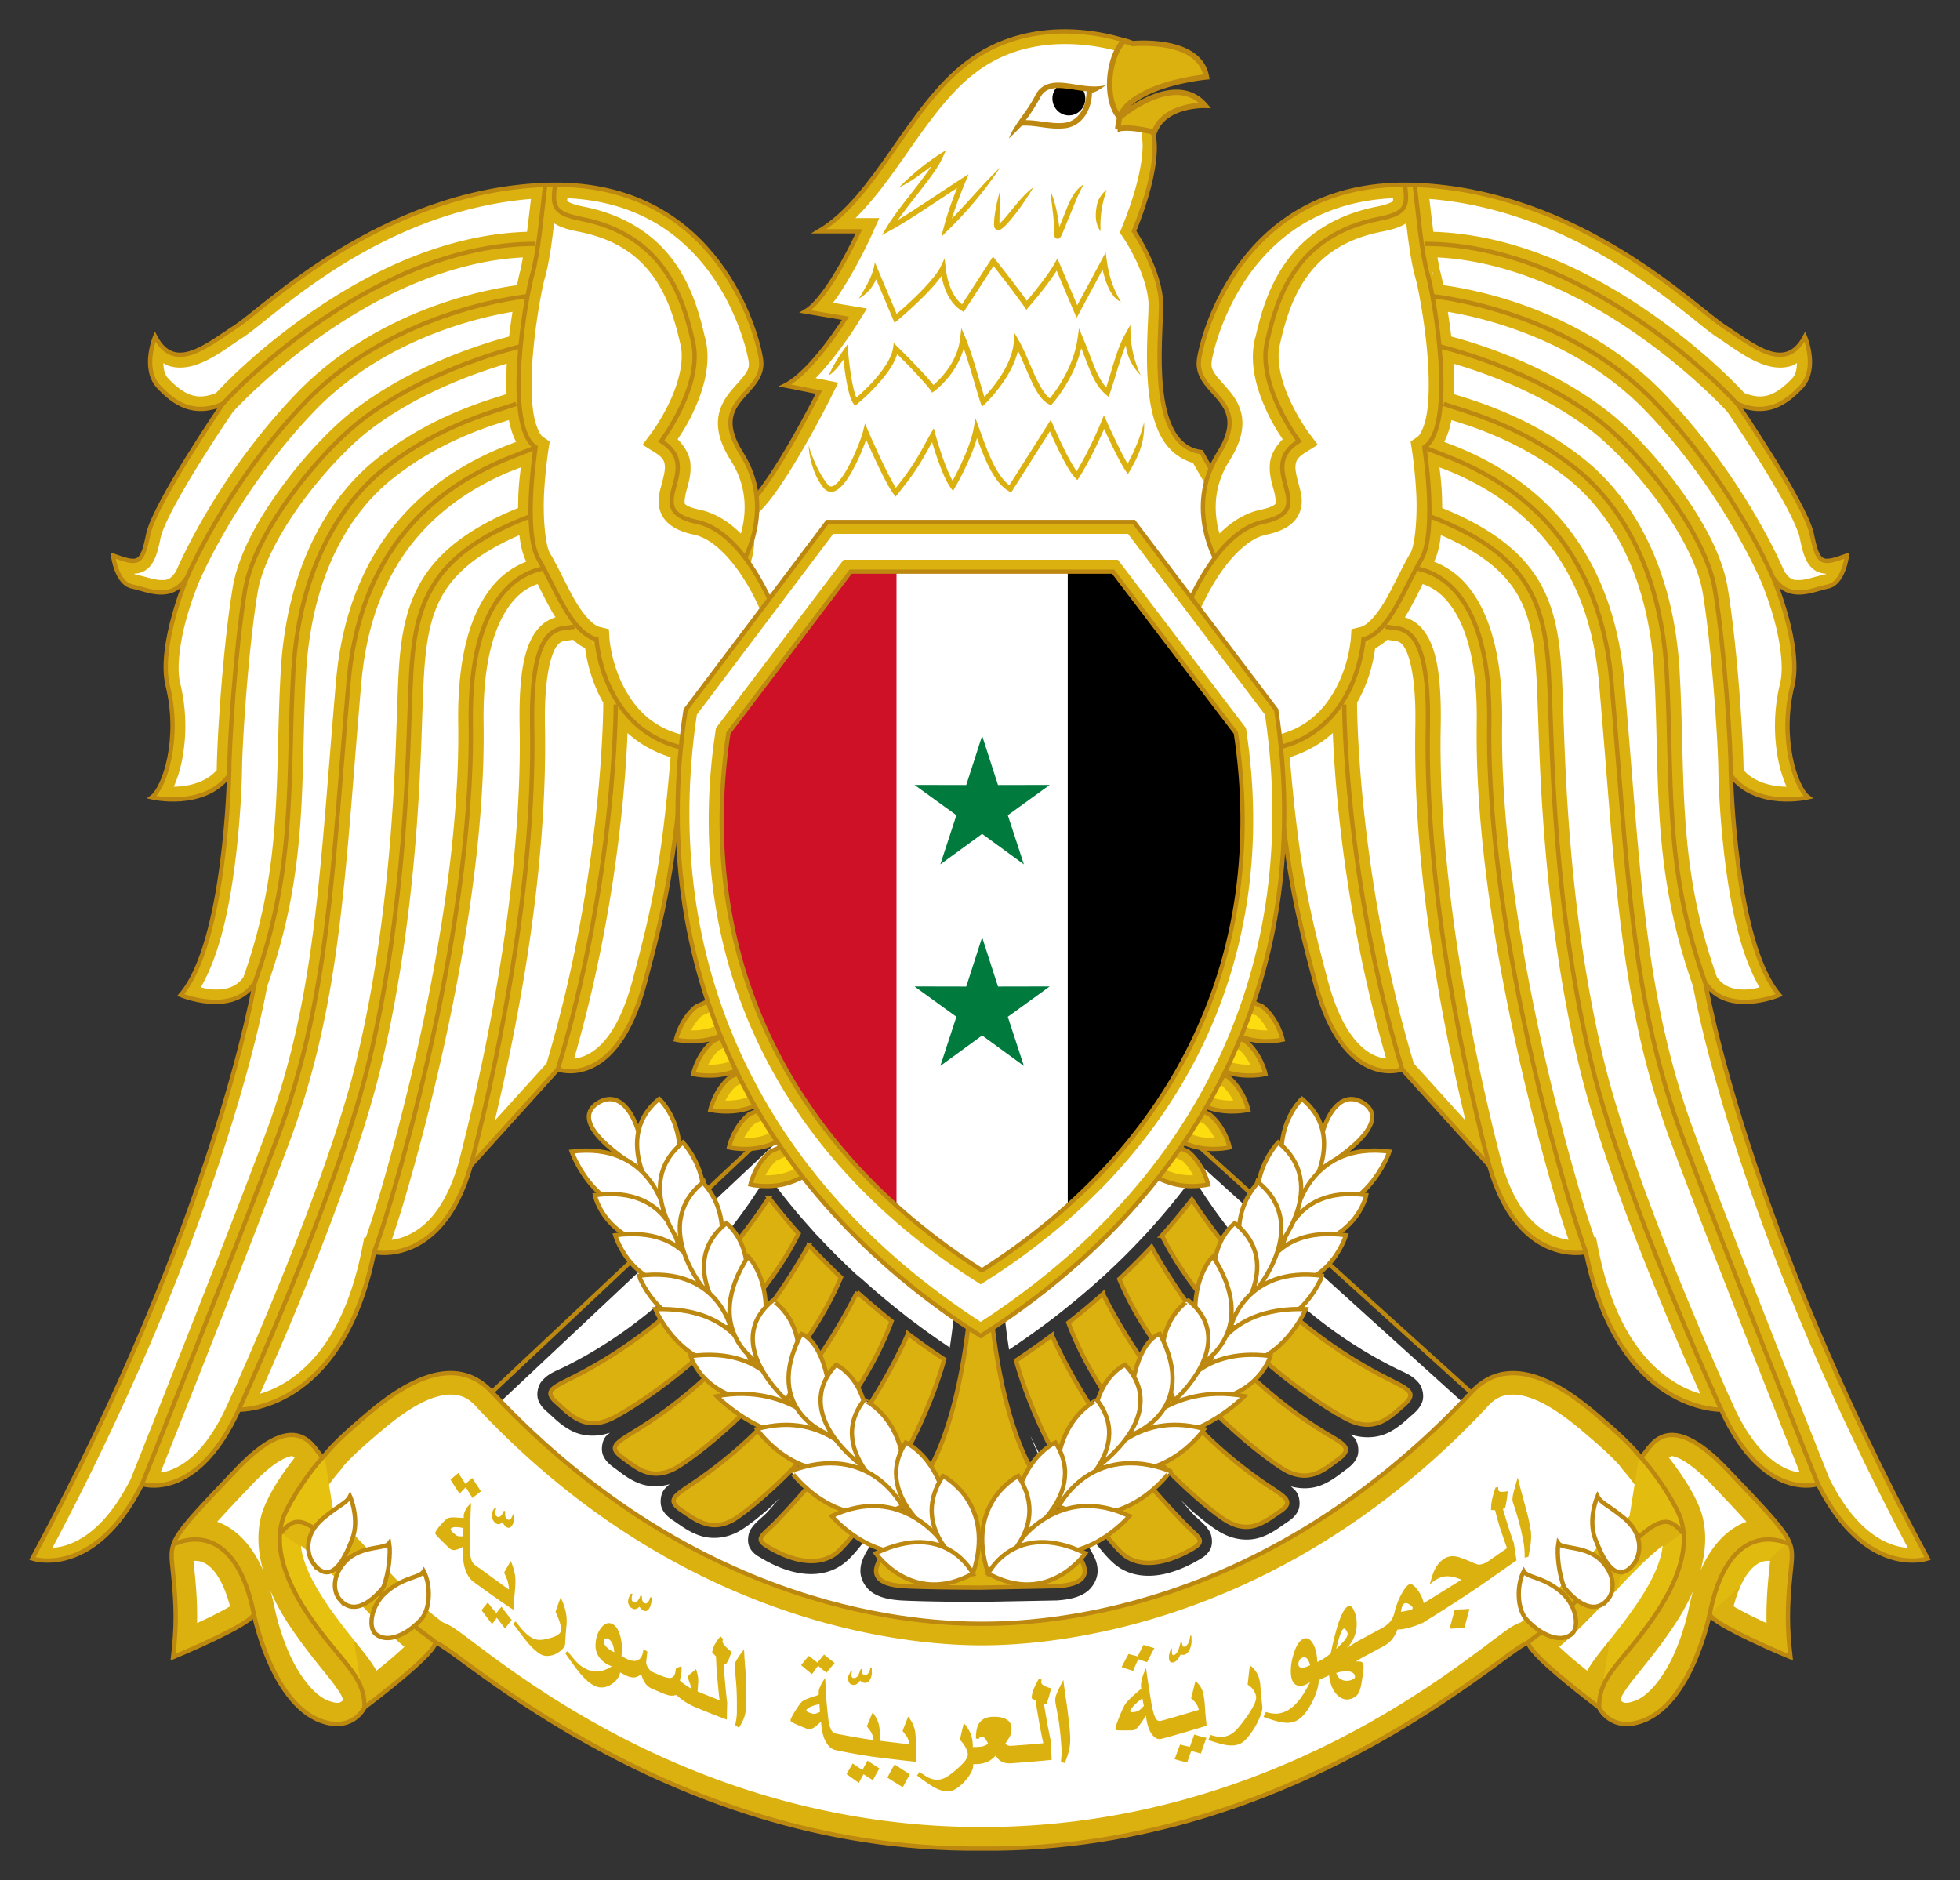 <?xml version="1.0" encoding="UTF-8" standalone="no"?>
<svg
   width="670"
   height="642.658"
   version="1.1"
   id="svg51753"
   xmlns:xlink="http://www.w3.org/1999/xlink"
   xmlns="http://www.w3.org/2000/svg"
   xmlns:svg="http://www.w3.org/2000/svg">
  <rect width="100%" height="100%" fill="#333333" stroke="none"/>
  <defs
     id="defs51395">
    <linearGradient
       id="b"
       gradientUnits="userSpaceOnUse"
       x1="744.314"
       y1="856.982"
       x2="778.388"
       y2="856.982"
       gradientTransform="translate(-2801.264 -3673.202) scale(4.094)">
      <stop
         offset="0"
         stop-color="#dbb110"
         id="stop51296" />
      <stop
         offset=".038"
         stop-color="#e0b810"
         id="stop51298" />
      <stop
         offset=".184"
         stop-color="#f0cc10"
         id="stop51300" />
      <stop
         offset=".328"
         stop-color="#fad910"
         id="stop51302" />
      <stop
         offset=".467"
         stop-color="#fddd10"
         id="stop51304" />
      <stop
         offset=".625"
         stop-color="#fad910"
         id="stop51306" />
      <stop
         offset=".79"
         stop-color="#f0cc10"
         id="stop51308" />
      <stop
         offset=".956"
         stop-color="#e0b810"
         id="stop51310" />
      <stop
         offset="1"
         stop-color="#dbb110"
         id="stop51312" />
    </linearGradient>
    <clipPath
       id="c">
      <use
         height="100%"
         width="100%"
         xlink:href="#a"
         overflow="visible"
         id="use51315" />
    </clipPath>
    <linearGradient
       id="d"
       gradientUnits="userSpaceOnUse"
       x1="699.116"
       y1="891.027"
       x2="745.674"
       y2="891.027"
       gradientTransform="translate(-642.64 -712.68)">
      <stop
         offset="0"
         stop-color="#dbb110"
         id="stop51318" />
      <stop
         offset=".038"
         stop-color="#e0b810"
         id="stop51320" />
      <stop
         offset=".184"
         stop-color="#f0cc10"
         id="stop51322" />
      <stop
         offset=".328"
         stop-color="#fad910"
         id="stop51324" />
      <stop
         offset=".467"
         stop-color="#fddd10"
         id="stop51326" />
      <stop
         offset=".625"
         stop-color="#fad910"
         id="stop51328" />
      <stop
         offset=".79"
         stop-color="#f0cc10"
         id="stop51330" />
      <stop
         offset=".956"
         stop-color="#e0b810"
         id="stop51332" />
      <stop
         offset="1"
         stop-color="#dbb110"
         id="stop51334" />
    </linearGradient>
    <linearGradient
       id="e"
       gradientUnits="userSpaceOnUse"
       x1="731.151"
       y1="865.077"
       x2="747.233"
       y2="865.077"
       gradientTransform="translate(-642.64 -712.68)">
      <stop
         offset="0"
         stop-color="#dbb110"
         id="stop51337" />
      <stop
         offset=".038"
         stop-color="#e0b810"
         id="stop51339" />
      <stop
         offset=".184"
         stop-color="#f0cc10"
         id="stop51341" />
      <stop
         offset=".328"
         stop-color="#fad910"
         id="stop51343" />
      <stop
         offset=".467"
         stop-color="#fddd10"
         id="stop51345" />
      <stop
         offset=".625"
         stop-color="#fad910"
         id="stop51347" />
      <stop
         offset=".79"
         stop-color="#f0cc10"
         id="stop51349" />
      <stop
         offset=".956"
         stop-color="#e0b810"
         id="stop51351" />
      <stop
         offset="1"
         stop-color="#dbb110"
         id="stop51353" />
    </linearGradient>
    <linearGradient
       id="f"
       gradientUnits="userSpaceOnUse"
       x1="776.605"
       y1="891.027"
       x2="823.162"
       y2="891.027"
       gradientTransform="translate(-642.64,-712.68)"
       spreadMethod="pad">
      <stop
         offset="0"
         stop-color="#dbb110"
         id="stop51356" />
      <stop
         offset=".038"
         stop-color="#e0b810"
         id="stop51358" />
      <stop
         offset=".184"
         stop-color="#f0cc10"
         id="stop51360" />
      <stop
         offset=".328"
         stop-color="#fad910"
         id="stop51362" />
      <stop
         offset=".467"
         stop-color="#fddd10"
         id="stop51364" />
      <stop
         offset=".625"
         stop-color="#fad910"
         id="stop51366" />
      <stop
         offset=".79"
         stop-color="#f0cc10"
         id="stop51368" />
      <stop
         offset=".956"
         stop-color="#e0b810"
         id="stop51370" />
      <stop
         offset="1"
         stop-color="#dbb110"
         id="stop51372" />
    </linearGradient>
    <linearGradient
       id="g"
       gradientUnits="userSpaceOnUse"
       x1="775.047"
       y1="865.077"
       x2="791.129"
       y2="865.077"
       gradientTransform="translate(-642.64 -712.68)">
      <stop
         offset="0"
         stop-color="#dbb110"
         id="stop51375" />
      <stop
         offset=".038"
         stop-color="#e0b810"
         id="stop51377" />
      <stop
         offset=".184"
         stop-color="#f0cc10"
         id="stop51379" />
      <stop
         offset=".328"
         stop-color="#fad910"
         id="stop51381" />
      <stop
         offset=".467"
         stop-color="#fddd10"
         id="stop51383" />
      <stop
         offset=".625"
         stop-color="#fad910"
         id="stop51385" />
      <stop
         offset=".79"
         stop-color="#f0cc10"
         id="stop51387" />
      <stop
         offset=".956"
         stop-color="#e0b810"
         id="stop51389" />
      <stop
         offset="1"
         stop-color="#dbb110"
         id="stop51391" />
    </linearGradient>
    <path
       id="a"
       d="M120.841 128.896c.679-.772 1.033-1.293 1.52-2.164.712-1.356 2.455-.42 3.878-.518-.226-.064-.42.064-.42.227 0 .938-.519 2.067-1.614 2.229-1.002.129-1.938-.228-2.908-.162-.165 0-.294.225-.456.388z" />
    <linearGradient
       xlink:href="#g"
       id="linearGradient54603"
       x1="57.944"
       y1="550.651"
       x2="613.283"
       y2="550.651"
       gradientUnits="userSpaceOnUse" />
    <linearGradient
       xlink:href="#g"
       id="linearGradient54611"
       x1="187.442"
       y1="471.851"
       x2="440.73"
       y2="471.851"
       gradientUnits="userSpaceOnUse" />
    <linearGradient
       xlink:href="#g"
       id="linearGradient56655"
       x1="381.741"
       y1="465.06"
       x2="460.779"
       y2="465.06"
       gradientUnits="userSpaceOnUse" />
    <linearGradient
       xlink:href="#g"
       id="linearGradient57930"
       x1="298.756"
       y1="476.134"
       x2="482.859"
       y2="476.134"
       gradientUnits="userSpaceOnUse" />
    <linearGradient
       xlink:href="#g"
       id="linearGradient57938"
       x1="229.534"
       y1="487.452"
       x2="323.637"
       y2="487.452"
       gradientUnits="userSpaceOnUse" />
    <linearGradient
       xlink:href="#g"
       id="linearGradient58022"
       x1="209.501"
       y1="464.656"
       x2="288.346"
       y2="464.656"
       gradientUnits="userSpaceOnUse" />
    <linearGradient
       xlink:href="#g"
       id="linearGradient58551"
       x1="521.546"
       y1="540.873"
       x2="575.766"
       y2="540.873"
       gradientUnits="userSpaceOnUse" />
    <linearGradient
       xlink:href="#g"
       id="linearGradient63853"
       x1="59.383"
       y1="539.016"
       x2="87.628"
       y2="539.016"
       gradientUnits="userSpaceOnUse" />
    <linearGradient
       xlink:href="#g"
       id="linearGradient90533"
       x1="148.805"
       y1="557.961"
       x2="523.388"
       y2="557.961"
       gradientUnits="userSpaceOnUse" />
    <linearGradient
       xlink:href="#g"
       id="linearGradient101909"
       x1="378.4"
       y1="29.566"
       x2="413.978"
       y2="29.566"
       gradientUnits="userSpaceOnUse" />
  </defs>
  <path
     d="M364.11 10.739c-10.393-.016-22.745 2.392-33.813 10.986-19.668 15.037-30.896 45.763-50.39 57.338h13.712S283.374 101.7 275.28 106.48l13.722 2.316s-11.4 18.344-20.654 22.966l11.57 2.306s-18.18 36.529-27.435 41.145c0 0 5.123 20.655-9.253 25.282l16.196 34.367h153.49l16.037-32.061c-16.033-6.933-9.08-32.22-9.08-32.22l-9.253-16.038c-18.344-2.305-13.727-38.834-13.727-50.225 0-11.575-9.264-25.272-9.264-25.272 9.258-22.97 6.796-32.067 6.796-32.067.2-4.397-9.235-5.69-8.634-11.281.933-8.68 10.912-21.136 1.696-20.771 0 0-10.002-4.165-23.376-4.19z"
     fill="#dbb110"
     stroke="#bc8810"
     stroke-width="1.472"
     id="path51397"
     style="fill-opacity:1;fill:#dbb110" />
  <path
     d="M338.519-250.51c9.994.016 17.532 2.989 17.532 2.989l.795.32.863-.087s4.197-.393 8.427.405c2.109.406 4.131 1.11 5.523 2.068 1.384.946 2.158 1.95 2.473 3.73.144.885-.894-.738-.873.257-.804-.604-.798-.07-1.351.155-16.748 3.787-19.557 10.182-14.962 6.89 1.027 1.542 3.335 3.342 2.524 7.954l-.16.778.197.77s.336.975-.086 4.758c-.426 3.775-1.72 9.917-5.327 18.859l-.708 1.757 1.06 1.551s1.703 2.527 3.44 6.195c1.744 3.66 3.365 8.39 3.365 12.07 0 4.087-.958 14.02 0 23.225.483 4.59 1.417 9.102 3.501 12.918 1.793 3.288 4.799 5.986 8.66 7.087l6.031 10.441c-.401 1.7-1.159 5.336-.974 10.339.126 3.202.671 6.71 2.247 9.995a16.736 16.736 0 0 0 5.127 6.199l-10.404 20.796H256.94l-10.613-22.52c1.847-1.245 3.44-2.682 4.45-4.381 1.614-2.703 2.257-5.63 2.494-8.28.23-2.542.13-5.103-.294-7.62 1.96-1.6 3.73-3.545 5.564-6.038 2.526-3.432 5.081-7.518 7.407-11.47 4.639-7.901 8.32-15.3 8.32-15.3l2.063-4.14-6.186-1.236c2.026-2.052 3.873-4.336 5.54-6.47 3.332-4.295 5.7-8.103 5.7-8.103l2.792-4.487-9.29-1.564c2.001-2.588 3.746-5.532 5.363-8.345 2.96-5.18 5.06-9.835 5.06-9.835l2.265-5.003h-6.527c4.832-4.79 9.012-10.519 13.086-16.341 6.195-8.853 12.271-17.705 19.482-23.228l.009-.01.016-.008c8.066-6.29 17.103-8.054 24.878-8.042z"
     transform="translate(-58.588 327.953) scale(1.249)"
     fill="url(#b)"
     id="path51399"
     style="fill:#ffffff" />
  <path
     d="M325.404 74.712c1.304-4.264 2.868-8.318 4.586-12.464l1.14-2.725-2.485 1.595c-7.065 4.52-15.363 10.255-21.708 14.07 2.066-2.935 4.617-6.156 7.066-9.295 3.384-4.336 6.564-8.456 8.052-11.698l1.294-2.801c-6.008 3.517-11.59 8.215-16.013 12.663 4.013-1.81 7.72-4.8 11.058-7.219-1.564 2.368-3.66 5.103-5.858 7.925-3.375 4.325-6.984 8.84-9.3 12.694l-1.759 2.9 2.986-1.621c6.074-3.293 14.903-9.387 22.7-14.459-1.749 4.366-3.303 8.727-4.546 13.41l-.858 3.262 2.408-2.357c6.487-6.34 12.812-13.84 17.684-21.324-5.568 5.363-10.93 11.759-16.447 17.444zm38.349-1.207c-.608 1.503-1.17 2.92-1.656 4.07-.563-4.381-1.268-8.17-3.048-12.393.594 5.808 1.3 9.632 1.386 15.036 0 .297-.077.491.204.936.128.225.578.531.962.49.383-.04.536-.209.66-.322.45-.44.577-.838.889-1.497.598-1.32 1.38-3.385 2.316-5.624 1.6-3.763 2.807-7.311 4.99-11.176-3.712 2.3-5.133 6.61-6.703 10.48zm-18.794-.674c-1.324 1.625-2.566 3.016-3.323 3.614a957.9 957.9 0 0 1 .23-11.263s-2.08 6.78-2.08 11.565c0 .368.03.7.183 1.038.138.337.522.705.946.787.834.19 1.324-.23 1.846-.64 1.053-.817 2.28-2.238 3.645-3.936 2.735-3.354 4.826-6.713 6.866-9.974-3.2 2.341-5.634 5.526-8.313 8.809zm30.077-3.063c-.598 2.838-.945 6.462 1.192 9.295-.18-2.95.066-6.273.618-8.917.552-2.658 1.457-5.332 1.457-5.332s-2.674 2.112-3.267 4.954zm-12.735 10.588c.02.046.01.036 0 0zm15.675 5.884l-1.4 2.624c-2.777 5.163-5.553 10.332-8.34 15.48-2.014-4.754-4.013-9.494-6.027-14.243l-.746-1.754-.93 1.657c-2.43 4.315-7.562 10.516-9.526 12.822-3.778-5.384-10.756-14.1-10.756-14.1l-.798-1.008-.71 1.079a8694.437 8694.437 0 0 0-9.883 15.23c-2.76-2.157-4.903-6.472-5.598-12.51l-.368-3.155-1.386 2.864c-1.4 2.888-5.43 7.224-9.054 10.71a159.242 159.242 0 0 1-5.936 5.374 7611.6 7611.6 0 0 0-6.283-14.868l-1.186-2.806c-.568 4.642-3.39 8.967-5.445 12.423 2.74-1.529 4.683-3.855 5.895-6.595A15740 15740 0 0 1 305.3 109.2l.491 1.156.961-.793s3.303-2.73 6.994-6.273c2.91-2.786 6.064-6.022 8.083-8.957 1.094 5.629 3.482 9.755 6.815 11.825l.767.486.496-.757c3.241-4.984 6.478-9.959 9.698-14.949 2.102 2.664 7.777 9.908 10.563 13.963l.675.986.782-.905s6.048-6.86 9.576-12.454c2.024 4.786 4.034 9.566 6.063 14.351l.747 1.795.925-1.708c2.664-4.939 5.307-9.862 7.96-14.796.992 4.172 2.67 9.397 6.268 11.038-3.578-6.104-4.514-10.987-5.189-16.968zm-89.659 36.688c.138 1.32.348 3.042.619 4.842.297 1.938.66 3.993 1.104 5.782.45 1.805.93 3.323 1.657 4.366l.572.818.772-.628s3.185-2.603 6.509-6.207c2.904-3.134 5.976-7.01 7.142-10.86a437.142 437.142 0 0 1 4.294 4.367c2.879 2.986 6.084 6.478 7.127 8.011l.537.808.777-.562s7.541-5.46 10-14.586c.885 2.5 1.84 5.593 2.73 8.553 1.294 4.305 2.429 8.303 3.037 10.046l.47 1.36 1.049-.976s2.735-2.582 5.552-6.483c2.316-3.195 4.73-7.316 5.71-11.723 1.31 2.755 2.649 6.1 4.055 9.197 1.871 4.116 3.768 7.848 6.62 9.167l.62.291.46-.51s7.326-8.027 9.887-18.994c1.32 3.303 2.296 6.053 3.323 8.395 1.31 2.996 2.715 5.394 4.99 7.372l1.033.905.455-1.293c1.938-5.435 3.282-11.345 5.409-16.314.49 3.374 1.748 6.794 5.123 10.225-2.879-6.284-3.513-11.08-3.564-17.22l-1.707 3.053c-3.037 5.434-4.504 12.214-6.524 18.272-1.431-1.554-2.449-3.374-3.512-5.741-1.258-2.879-2.505-6.55-4.494-11.274l-1.309-3.128-.47 3.358c-1.386 10.103-7.705 18.38-9.525 20.568-1.636-1.206-3.471-4.3-5.123-7.899-1.83-4.033-3.553-8.63-5.434-11.85l-1.54-2.644-.199 3.042c-.322 4.903-3.067 9.908-5.782 13.661a49.234 49.234 0 0 1-4.284 5.153c-.619-1.999-1.529-5.194-2.536-8.538-1.288-4.325-2.735-8.906-3.952-11.733l-1.38-3.195-.394 3.456c-.961 8.318-7.03 14.162-9.147 15.956-1.508-1.978-4.212-4.846-6.738-7.47-2.894-3.005-5.511-5.572-5.511-5.572l-1.304-1.293-.266 1.81c-.516 3.542-3.819 8.067-7.05 11.57a71.095 71.095 0 0 1-5.465 5.286c-.307-.732-.619-1.713-.9-2.828-.42-1.697-.777-3.717-1.063-5.618a127.46 127.46 0 0 1-.865-7.204l-.21-2.526c-2.407 3.405-4.989 7.04-6.328 10.548 2.147-1.422 3.543-3.395 4.943-5.369zm97.133 35.604c-2.239-3.814-5.44-10.731-7.198-14.586l-.9-1.938-.807 1.969c-3.681 8.84-7.102 14.796-8.497 17.106-1.406-1.947-3.308-5.496-4.847-8.701a193.428 193.428 0 0 1-3.293-7.255l-.7-1.626-.961 1.498c-4.392 6.953-8.81 13.912-13.211 20.85-2.26-1.642-4.284-4.78-5.94-8.283-1.831-3.89-3.288-8.2-4.474-11.396l-1.186-3.2-.588 3.369c-1.115 6.35-5.45 14.76-7.22 17.996-1.293-2.306-2.658-5.803-3.711-8.87a125.228 125.228 0 0 1-2.132-6.897l-.583-2.178-1.12 1.963c-3.783 6.708-5.056 9.878-11.845 18.405-1.55-2.454-3.732-6.886-5.588-10.828-2.142-4.591-3.875-8.63-3.875-8.63l-1.084-2.526-.67 2.664c-.532 2.132-2.812 8.257-5.46 12.925-1.324 2.33-2.776 4.33-3.983 5.26-.608.491-1.12.67-1.483.665-.363-.005-.705-.123-1.16-.71-4.402-5.512-6.503-13.304-6.503-13.304s.214 8.405 5.061 14.459c.695.874 1.616 1.385 2.582 1.39.961.01 1.83-.424 2.643-1.048 1.61-1.257 3.088-3.39 4.463-5.828 2.076-3.66 3.876-7.98 4.903-10.961.711 1.61 1.744 3.931 2.889 6.38 2.152 4.622 4.663 9.75 6.457 12.163l.72.961.747-.93c6.81-8.436 8.595-12.035 11.723-17.705.384 1.268.92 2.99 1.55 4.847 1.293 3.788 2.95 8.139 4.754 10.654l.828 1.17.732-1.231s5.225-8.84 7.49-16.877c.96 2.659 2.096 5.721 3.47 8.615 1.913 4.018 4.24 7.766 7.445 9.591l.756.44.481-.747c4.254-6.718 8.507-13.44 12.771-20.164a198.157 198.157 0 0 0 2.633 5.716c1.871 3.886 4.065 8.15 5.951 10.118l.793.843.639-.966s3.993-6.043 8.517-16.544c2.086 4.53 5.194 11.084 7.3 14.244l.819 1.227.746-1.279c3.037-5.225 5.016-9.6 4.811-16.503-1.314 5.148-3.262 9.786-5.654 14.223z"
     fill="#bc8810"
     id="path51401"
     style="fill:#dbb110;fill-opacity:1" />
  <path
     d="M346.974 44.037c3.471-3.947 5.28-6.61 7.77-11.064 3.64-6.933 12.552-2.147 19.827-2.648-1.155-.327-2.147.327-2.147 1.16 0 4.796-2.653 10.568-8.252 11.396-5.123.66-9.908-1.165-14.867-.828-.844 0-1.503 1.15-2.331 1.984z"
     fill="#fff"
     id="path51403" />
  <g
     clip-path="url(#c)"
     transform="translate(-270.832 -614.95) scale(5.113)"
     id="g51407">
    <path
       d="M124.43 127.99c.612 0 1.099-.517 1.099-1.13 0-.615-.484-1.102-1.099-1.102s-1.101.484-1.101 1.102c.004.614.487 1.13 1.101 1.13z"
       id="path51405" />
  </g>
  <path
     d="M361.79 28.239c-1.309 0-2.567.153-3.748.583-1.64.603-3.139 1.784-4.105 3.711-2.965 5.951-6.958 9.464-9.06 14.791 1.57-1.34 3.007-2.965 4.428-4.335h.03l.036-.01c4.689-.312 9.52 1.533 14.924.828h.026c3.088-.46 5.388-2.296 6.84-4.602 1.427-2.27 2.096-5.005 2.117-7.53 1.804-.323 3.154-1.488 4.77-2.567-4.903 1.232-10.266-.44-14.658-.798a17.37 17.37 0 0 0-1.6-.071zm.025 1.856c.46 0 .941.02 1.417.061 2.515.184 5.358.818 8.2 1.048-.02.113-.04.23-.04.338 0 2.239-.599 4.708-1.826 6.661-1.212 1.958-3.016 3.38-5.522 3.758-4.391.562-8.737-.884-13.41-.884 1.815-2.378 3.236-4.617 4.939-7.67l.005-.01v-.01c.818-1.564 1.825-2.367 3.093-2.837.915-.317 1.968-.45 3.144-.455z"
     fill="#bc8810"
     id="path51409" />
  <path
     d="M253.455 193.073s12.06-19.004 0-38.007c-12.06-19.009 8.926-19.99 6.61-32.715-2.147-12.552-17.515-61.3-73.692-59.142-56.345 2.147-95.998 42.29-105.917 48.58-9.908 6.446-20.818 15.869-27.423 3.302 0 0-4.458 10.562.986 16.85 5.62 6.115 12.235 10.41 22.143 6.115 0 0-23.13 33.871-25.456 44.449-2.142 10.563-3.302 10.563-12.055 7.423 0 0 1.16 9.586 6.61 10.573 5.445 1.16 13.222 5.287 18.667-3.134 0 0-9.909 23.303-6.611 37.005 4.463 18.006-.982 34.867-5.445 38.175 0 0 17.68 4.146 26.442-7.439 0 0-1.165 57.19-16.523 75.032 0 0 17.679 7.424 25.276-4.146 0 0-13.216 80.303-76.008 196.787 0 0 20.987 7.27 37.51-25.455 0 0 18.671 6.283 33.048-25.445 0 0 35.195 1.16 46.263-53.871 0 0 23.135 5.286 33.053-29.571l29.735-32.89s19.908 7.531 29.744-29.57c6.32-23.85 10.246-39.53 13.544-81.847 8.691 24.56 15.833 3.972 17.387-2.045 6.135-23.59 2.112-59.014 2.112-59.014z"
     fill="#dbb110"
     stroke="#bc8810"
     stroke-width="1.472"
     id="path51411"
     style="fill:#dbb110;fill-opacity:1" />
  <g
     fill="none"
     stroke="#bc8810"
     stroke-width="1.472"
     id="g51425">
    <path
       d="M76.172 138.056c5.445-6.12 52.874-54.694 106.904-54.694m-2.316 17.843s-44.94 3.957-76.004 35.855c-27.592 28.589-40.813 60.317-40.813 60.317"
       id="path51413" />
    <path
       d="M178.612 118.22s-32.224 7.27-56.176 26.273c-13.216 10.578-35.359 37.015-38.667 57.19-3.302 19.974-5.445 52.868-5.445 63.436"
       id="path51415" />
    <path
       d="M176.47 138.056c-5.624 2.143-25.941 6.77-45.272 22.301-13.22 10.563-28.589 31.714-30.905 68.728-2.142 37.005 1.16 66.591-13.216 106.904"
       id="path51417" />
    <path
       d="M183.076 152.924c-8.922 4.29-58.493 15.859-63.953 80.456-5.62 64.439-6.616 107.895-24.29 155.488-13.221 35.522-46.269 118.468-46.269 118.468"
       id="path51419" />
    <path
       d="M81.617 481.906s32.889-71.709 44.116-117.318c13.221-54.019 13.717-109.055 14.382-123.764.986-29.73 2.147-49.735 41.81-64.607"
       id="path51421" />
    <path
       d="M186.373 194.228c-6.61.982-26.105 7.429-25.445 52.88 1.16 75.18-29.576 172.507-33.053 180.932m68.422-213.812c-4.464 1.171-15.036-3.129-14.382 33.871 1.16 59.326-14.382 124.93-20.982 150.365M210.5 240.829s0 59.147-19.827 124.751"
       id="path51423" />
  </g>
  <path
     d="M89.701 132.942v.002zm1.192.579c4.395.209 7.2 2.129 9.051 4.371 2.031 2.459 2.862 5.342 3.056 6.436v-.012l.008.043.002.01v.002l.006.031-.006-.018c.067.395-.003.569-.214.889-.206.31-.588.68-.97 1.146-.387.473-.786 1.098-.852 1.912-.063.813.208 1.714.858 2.739 1.165 1.836 1.021 3.621.669 4.877-.778-.771-1.696-1.378-2.784-1.604-.424-.089-.683-.191-.816-.273-.135-.081-.145-.116-.156-.146-.013-.023-.015-.352.112-.829.129-.48.348-1.133.264-1.891-.063-.548-.379-1.086-.847-1.566.274-.417.612-.921.985-1.698.652-1.364 1.281-3.164.888-4.938l-.037-.164-.013-.013c-.329-1.438-.811-3.265-1.97-4.931-1.204-1.729-3.157-3.229-6.179-3.814-.865-.169-1.063-.373-1.06-.367a1.23 1.23 0 0 0 .005-.192zm-2.428.052a150.4 150.4 0 0 1-.262 2.197c-5.313.164-10.193 2.522-13.911 5.014-3.678 2.459-6.133 4.947-6.876 5.759-.744.297-1.253.286-1.736.11-.502-.185-1.003-.586-1.502-1.125-.211-.245-.276-.604-.287-.98.091.049.175.117.271.153.646.239 1.309.161 1.892-.032 1.154-.383 2.188-1.204 3.113-1.807.606-.387 1.415-1.088 2.57-1.99 1.158-.905 2.627-1.994 4.367-3.055 3.26-1.987 7.476-3.845 12.361-4.244zm-.537 3.91c-.062.326-.119.703-.187.937l.001-.003c-.062.205-.137.574-.208.923-1.96.265-9.202 1.541-14.676 7.154v.001h-.001l-.001.001-.002.002-.001.001-.003.004c-5.359 5.552-7.943 11.566-8.105 11.95-.396.595-.603.614-1.062.597-.432-.016-1.035-.24-1.678-.378h-.004l-.005-.002-.021-.003c-.005-.001-.031-.031-.042-.039.227-.008.455-.053.679-.178.406-.229.625-.613.768-.984.14-.368.235-.786.343-1.314l-.002.01c.067-.313.416-1.129.888-2.012a53.875 53.875 0 0 1 1.662-2.846 93.88 93.88 0 0 1 2.268-3.488c.505-.563 3.045-3.18 6.693-5.623 3.484-2.331 7.977-4.469 12.696-4.71zm.359.966c-.01.032-.014.091-.021.12v.002l-.022.078v-.155zm-1.056 2.669c-.08.523-.157 1.057-.225 1.652-1.697.451-6.601 1.928-10.613 5.108l-.008.009c-1.381 1.104-3.13 2.944-4.659 5.045-1.529 2.104-2.843 4.446-3.205 6.655l.001-.001c-.638 3.854-1.031 9.796-1.063 12.179-.763.853-1.947 1.092-2.87 1.105.221-.508.416-1.09.55-1.771a12.04 12.04 0 0 0-.128-5.18v.004c-.25-1.038.012-2.791.398-4.202.388-1.415.851-2.506.851-2.506l.014-.031c.03-.072 2.558-6.075 7.796-11.504l.001-.002.001-.002c4.61-4.727 10.758-6.154 13.159-6.558zm-.38 3.469a22.57 22.57 0 0 0-.013 2.029c-.54.182-1.604.474-3.093 1.085-1.657.68-3.671 1.702-5.644 3.287l.001-.001c-2.767 2.213-5.895 6.601-6.359 14.054v.003l-.001.015v.021c-.418 7.259.2 12.873-2.497 20.519-.534.751-1.332.884-2.205.815-.261-.021-.424-.083-.649-.132 1.254-2.145 1.88-5.207 2.253-7.999.439-3.286.496-6.123.496-6.123l.018-.838c.078-2.563.476-8.05 1.037-11.453v-.001h.001c.283-1.729 1.46-3.949 2.902-5.935 1.442-1.98 3.149-3.761 4.354-4.723l-.004.001c3.332-2.644 7.449-4.053 9.403-4.624zm.145 3.769c.092.531.255 1.016.477 1.461-.458.175-.912.338-1.579.64-1.216.548-2.691 1.34-4.152 2.525-2.925 2.367-5.76 6.351-6.311 12.88-1.102 12.627-1.299 21.027-4.701 30.188-2.568 6.904-8.979 23.001-9.023 23.111-1.536 3.028-3.164 4.063-4.361 4.436a3.648 3.648 0 0 1-.869.156c11.688-22.046 14.299-37.21 14.353-37.53 2.842-8.013 2.197-13.936 2.611-21.074v-.006c.439-7.022 3.321-10.905 5.728-12.832l.02-.014c1.804-1.446 3.66-2.393 5.207-3.026 1.16-.48 1.918-.694 2.6-.915zm.794 3.163c-.059.513-.119.936-.157 1.662-.019.345-.022.699-.027 1.057-3.56 1.444-5.636 3.204-6.729 5.356-1.16 2.286-1.247 4.854-1.344 7.766-.134 2.96-.234 13.6-2.788 24.033-2.083 8.454-8.097 21.74-8.499 22.624l-.003.009-.002.003-.074.164v.001l-.002.003c-1.34 2.957-2.778 3.985-3.808 4.365-.251.096-.452.12-.65.15.8-2.01 6.202-15.593 8.611-22.07 3.514-9.457 3.704-18.055 4.802-30.635v-.003l.001-.004c.516-6.106 3.06-9.571 5.688-11.702 1.314-1.063 2.656-1.787 3.782-2.294.485-.218.81-.335 1.199-.485zm-.094 4.53c.069.646.204 1.247.453 1.777a5.482 5.482 0 0 0-2.418 1.846c-1.248 1.648-2.192 4.391-2.128 8.953v.005c.111 7.231-1.32 15.622-2.871 22.388a155.12 155.12 0 0 1-2.229 8.596 69.083 69.083 0 0 1-1.075 3.396l-.1-.021-.173.854c-1.048 5.211-3.169 7.599-4.965 8.76a6.969 6.969 0 0 1-1.836.85c1.477-3.298 6.147-13.979 8.036-21.647v-.002c2.617-10.689 2.71-21.567 2.836-24.37v-.02c.099-2.898.225-5.198 1.161-7.044.831-1.643 2.373-3.04 5.309-4.321zm1.542 1.453l.012.021-.007-.014-.001-.002c-.003.002-.003-.003-.004-.005zm-.324 1.819c.323.641.651 1.317 1.04 1.98.049.083.104.158.155.24-.386.125-.811.35-1.172.776-.854 1.014-1.294 2.805-1.229 6.493v.014c.223 11.431-2.786 24.206-4.073 29.164-.92 3.229-2.34 4.406-3.479 4.899-.37.159-.707.237-.999.28.252-.74.531-1.573.974-3.085.659-2.263 1.472-5.27 2.256-8.688 1.567-6.842 3.029-15.32 2.914-22.795v.001c-.063-4.32.834-6.651 1.782-7.904.658-.866 1.3-1.191 1.831-1.375zm2.372 3.726c.238.228.507.411.803.562.095.699.34 2.063 1.163 3.561l.049.081v.14s-.01 11.354-3.794 23.98l-3.458 3.822c1.454-6.104 3.547-16.477 3.354-26.388v-.011c-.063-3.537.487-4.974.831-5.381.185-.218.28-.246.475-.282.126-.024.362-.055.577-.084zm1.276.177c.007.003.014.009.021.011l.006.04-.022-.008zm2.362 6.055c.756.687 1.712 1.256 2.877 1.621-.625 7.438-1.354 10.435-2.535 14.886-.923 3.479-2.225 4.643-3.155 5.056a2.42 2.42 0 0 1-.755.198c2.814-9.756 3.429-18.283 3.568-21.761zm5.451 2.045c.021 0 .041.004.063.004-.008.009-.021.042-.028.05-.007-.006-.03-.048-.035-.054zm-31.746.125l.222.055z"
     fill="url(#d)"
     transform="translate(-270.832 -614.95) scale(5.113)"
     id="path51427"
     style="fill:#ffffff" />
  <path
     d="M268.823 219.52s-10.905-37-30.731-41.146c-19.827-4.136 3.302-18.001-12.06-27.587 0 0 14.207-18.85 10.91-33.723-3.303-14.708-9.587-36.682-38.498-42.286-9.694-1.881-9.51-4.683-8.758-11.355-.792-.189-.527-.27-3.303-.22-1.186 9.704-2.31 23.304-4.458 30.742-2.152 7.27-9.908 51.545 1.16 58.989 0 0-4.457 28.584.987 38.165 5.624 9.423 11.07 25.272 19.827 27.429 0 0 2.316 38.17 39.658 38.17l.665-5.95z"
     fill="#dbb110"
     stroke="#bc8810"
     stroke-width="1.472"
     id="path51429" />
  <path
     d="M90.013 135.198c.415.273.957.431 1.61.558 2.632.511 4.113 1.702 5.099 3.115.986 1.413 1.437 3.084 1.753 4.497.249 1.124-.187 2.628-.761 3.826a13.37 13.37 0 0 1-1.219 2.06l-.569.754.802.499c.589.367.657.59.689.884.033.293-.074.733-.215 1.261-.141.524-.353 1.189-.036 1.938.315.746 1.104 1.2 2.201 1.429 1.467.308 2.903 2.066 3.875 3.89a21.7 21.7 0 0 1 1.35 3.142l-4.684 5.94-.067.608c-2.836-.228-4.242-1.712-5.091-3.255-.921-1.678-1.033-3.369-1.033-3.369l-.039-.636-.617-.151c-.42-.103-1.049-.75-1.63-1.744-.579-.991-1.113-2.218-1.708-3.213-.298-.535-.463-2.384-.381-3.959a32.26 32.26 0 0 1 .294-2.939l.085-.544-.457-.31c-.174-.113-.495-.688-.636-1.625-.141-.938-.146-2.156-.066-3.384.157-2.45.667-5.042.822-5.565l.001-.004v-.002c.29-1.003.475-2.366.628-3.701z"
     fill="url(#e)"
     transform="translate(-270.832 -614.95) scale(5.113)"
     id="path51431"
     style="fill:#ffffff" />
  <path
     d="M416.555 193.073s-12.05-19.004 0-38.007c12.05-19.009-8.916-19.99-6.61-32.715 2.147-12.552 17.516-61.3 73.682-59.142 56.345 2.147 96.003 42.29 105.937 48.58 9.908 6.446 20.808 15.869 27.424 3.302 0 0 4.453 10.562-.982 16.85-5.634 6.115-12.25 10.41-22.147 6.115 0 0 23.129 33.871 25.45 44.449 2.147 10.563 3.303 10.563 12.045 7.423 0 0-1.16 9.586-6.61 10.573-5.435 1.16-13.211 5.287-18.661-3.134 0 0 9.908 23.303 6.605 37.005-4.458 18.006.992 34.867 5.455 38.175 0 0-17.684 4.146-26.442-7.439 0 0 1.16 57.19 16.514 75.032 0 0-17.68 7.424-25.272-4.146 0 0 13.221 80.303 75.998 196.787 0 0-20.981 7.27-37.505-25.455 0 0-18.661 6.283-33.048-25.445 0 0-35.205 1.16-46.263-53.871 0 0-23.134 5.286-33.058-29.571l-29.735-32.89s-19.903 7.531-29.724-29.57c-6.33-23.85-10.245-39.53-13.548-81.847-8.686 24.56-15.829 3.972-17.393-2.045-6.125-23.59-2.112-59.014-2.112-59.014z"
     fill="#dbb110"
     stroke="#bc8810"
     stroke-width="1.472"
     id="path51433" />
  <g
     fill="none"
     stroke="#bc8810"
     stroke-width="1.472"
     id="g51447">
    <path
       d="M593.833 138.056c-5.445-6.12-52.884-54.694-106.903-54.694m2.305 17.843s44.945 3.957 76.009 35.855c27.592 28.589 40.808 60.317 40.808 60.317"
       id="path51435" />
    <path
       d="M491.383 118.22s32.23 7.27 56.176 26.273c13.221 10.578 35.37 37.015 38.667 57.19 3.302 19.974 5.445 52.873 5.445 63.436"
       id="path51437" />
    <path
       d="M493.53 138.056c5.629 2.143 25.941 6.77 45.272 22.301 13.22 10.563 28.589 31.714 30.905 68.728 2.147 37.005-1.166 66.591 13.21 106.904"
       id="path51439" />
    <path
       d="M486.93 152.924c8.916 4.29 58.492 15.859 63.953 80.456 5.629 64.439 6.61 107.895 24.29 155.488 13.22 35.522 46.268 118.468 46.268 118.468"
       id="path51441" />
    <path
       d="M588.388 481.906s-32.889-71.709-44.116-117.318c-13.221-54.019-13.727-109.055-14.382-123.764-.976-29.73-2.147-49.735-41.805-64.607"
       id="path51443" />
    <path
       d="M483.627 194.228c6.61.982 26.1 7.429 25.455 52.88-1.16 75.18 29.587 172.507 33.058 180.932m-68.431-213.812c4.463 1.171 15.025-3.129 14.381 33.871-1.16 59.326 14.382 124.93 20.982 150.365M459.5 240.829s0 59.147 19.832 124.751"
       id="path51445" />
  </g>
  <path
     d="M147.296 132.942v.002zm-1.19.579c-4.396.209-7.201 2.129-9.052 4.371-2.029 2.459-2.862 5.342-3.057 6.436v-.012l-.008.043v.012l-.007.031.007-.018c-.068.395.002.569.215.889.205.31.586.68.969 1.146.387.473.785 1.098.852 1.912.064.813-.208 1.714-.857 2.739-1.164 1.836-1.021 3.621-.668 4.877.775-.771 1.694-1.378 2.783-1.604.424-.089.682-.191.814-.273.136-.081.146-.116.156-.146.013-.023.017-.352-.111-.829-.129-.48-.348-1.133-.264-1.891.062-.548.379-1.086.847-1.566-.272-.417-.613-.921-.986-1.698-.649-1.364-1.278-3.164-.887-4.938l.036-.164.014-.013c.329-1.438.813-3.265 1.973-4.931 1.205-1.729 3.155-3.229 6.176-3.814.867-.169 1.063-.373 1.062-.367a.856.856 0 0 1-.007-.192zm2.429.052c.082.725.168 1.463.262 2.197 5.313.164 10.191 2.523 13.912 5.014 3.678 2.459 6.131 4.947 6.877 5.759.742.297 1.25.286 1.733.11.501-.185 1.003-.586 1.502-1.125.212-.245.275-.604.288-.98-.093.049-.176.117-.271.153-.646.239-1.31.161-1.894-.032-1.151-.383-2.188-1.204-3.11-1.807-.607-.387-1.416-1.088-2.572-1.99a45.727 45.727 0 0 0-4.366-3.055c-3.264-1.987-7.477-3.845-12.361-4.244zm.536 3.91c.063.326.119.703.188.937l-.002-.003c.062.205.137.574.209.923 1.961.265 9.201 1.541 14.674 7.154l.001.001h.001l.001.001.003.002.001.001.002.004c5.358 5.552 7.942 11.566 8.106 11.95.395.595.602.614 1.06.597.433-.016 1.036-.24 1.679-.378h.004l.004-.002.021-.003c.007-.001.031-.031.042-.039a1.465 1.465 0 0 1-.679-.178c-.404-.229-.625-.613-.767-.984-.141-.368-.236-.786-.343-1.314l.002.01c-.067-.313-.415-1.129-.888-2.012a53.875 53.875 0 0 0-1.662-2.846 101.983 101.983 0 0 0-2.266-3.488c-.506-.563-3.045-3.18-6.696-5.623-3.481-2.331-7.975-4.469-12.695-4.71zm-.361.966c.011.032.016.091.022.12v.002l.021.078v-.155zm1.057 2.669c.081.523.158 1.057.227 1.652 1.697.451 6.6 1.928 10.61 5.108l.01.009c1.382 1.104 3.132 2.944 4.659 5.045 1.527 2.104 2.846 4.446 3.205 6.655v-.001c.639 3.854 1.029 9.796 1.063 12.179.762.853 1.945 1.092 2.871 1.105a8.522 8.522 0 0 1-.553-1.771 12.057 12.057 0 0 1 .129-5.18l-.001.004c.251-1.038-.011-2.791-.396-4.202-.389-1.415-.854-2.506-.854-2.506l-.013-.031c-.031-.072-2.558-6.075-7.796-11.504l-.002-.002c-.002 0-.002-.002-.002-.002-4.608-4.727-10.755-6.154-13.157-6.558zm.38 3.469c.039.689.037 1.367.015 2.029.541.182 1.604.474 3.094 1.085 1.656.68 3.67 1.702 5.643 3.287v-.001c2.766 2.213 5.893 6.601 6.359 14.054v.039c.418 7.259-.2 12.873 2.498 20.519.533.751 1.332.884 2.205.815.26-.021.424-.083.646-.132-1.253-2.145-1.878-5.207-2.252-7.999-.438-3.286-.496-6.123-.496-6.123l-.018-.838c-.078-2.563-.477-8.05-1.038-11.453v-.001h-.003c-.281-1.729-1.459-3.949-2.9-5.935-1.441-1.98-3.146-3.761-4.354-4.723l.002.001c-3.332-2.644-7.446-4.053-9.401-4.624zm-.144 3.769a5.333 5.333 0 0 1-.478 1.461c.458.175.911.338 1.578.64 1.216.548 2.692 1.34 4.153 2.525 2.925 2.367 5.76 6.351 6.311 12.88 1.102 12.627 1.299 21.027 4.702 30.188 2.567 6.904 8.979 23.001 9.024 23.111 1.535 3.028 3.16 4.063 4.358 4.436.331.104.609.137.868.156-11.688-22.046-14.297-37.21-14.354-37.53-2.84-8.013-2.195-13.936-2.609-21.074v-.006c-.439-7.022-3.322-10.905-5.729-12.832l-.019-.014c-1.806-1.446-3.663-2.393-5.208-3.026-1.157-.48-1.916-.694-2.597-.915zm-.795 3.163c.059.513.119.936.156 1.662.018.345.022.699.027 1.057 3.561 1.444 5.637 3.204 6.729 5.356 1.162 2.286 1.248 4.854 1.346 7.766.133 2.96.234 13.6 2.787 24.033 2.084 8.454 8.099 21.74 8.498 22.624a.08.08 0 0 0 .004.009l.002.003c.019.036.074.164.074.164v.001l.002.003c1.34 2.957 2.779 3.985 3.81 4.365.251.096.45.12.649.15-.801-2.01-6.201-15.593-8.611-22.07-3.514-9.457-3.703-18.055-4.801-30.635v-.003l-.002-.004c-.517-6.106-3.06-9.571-5.688-11.702-1.314-1.063-2.656-1.787-3.783-2.294-.484-.218-.809-.335-1.199-.485zm.092 4.53c-.067.646-.201 1.247-.451 1.777a5.478 5.478 0 0 1 2.419 1.846c1.248 1.648 2.192 4.391 2.128 8.953v.005c-.109 7.231 1.318 15.622 2.87 22.388.776 3.385 1.58 6.362 2.229 8.596a69.435 69.435 0 0 0 1.074 3.396l.1-.021.172.854c1.052 5.211 3.171 7.599 4.968 8.76.694.45 1.31.692 1.836.85-1.478-3.298-6.146-13.979-8.037-21.647v-.002c-2.614-10.689-2.709-21.567-2.835-24.37l-.001-.013v-.007c-.099-2.898-.224-5.198-1.161-7.044-.828-1.643-2.373-3.04-5.311-4.321zm-1.538 1.453l-.013.021.008-.014v-.002c0 .002.002-.003.005-.005zm.323 1.819c-.323.641-.652 1.317-1.041 1.98-.049.083-.104.158-.154.24a2.5 2.5 0 0 1 1.171.776c.854 1.014 1.295 2.805 1.229 6.493v.014c-.224 11.431 2.785 24.206 4.071 29.164.921 3.229 2.341 4.406 3.479 4.899.371.159.707.237 1 .28a66.735 66.735 0 0 1-.975-3.085c-.658-2.263-1.47-5.27-2.256-8.688-1.564-6.842-3.027-15.32-2.912-22.795v.001c.063-4.32-.835-6.651-1.783-7.904-.657-.866-1.297-1.191-1.829-1.375zm-2.373 3.726a3.342 3.342 0 0 1-.803.562c-.095.699-.34 2.063-1.164 3.561-.015.028-.031.054-.047.081v.14s.008 11.354 3.793 23.98l3.457 3.822c-1.453-6.104-3.546-16.477-3.354-26.388v-.011c.063-3.537-.486-4.974-.831-5.381-.185-.218-.28-.246-.476-.282-.121-.024-.362-.055-.575-.084zm-1.275.177c-.007.003-.014.009-.021.011 0 .005-.006.032-.006.04l.022-.008zm-2.361 6.055c-.756.687-1.714 1.256-2.877 1.621.625 7.438 1.354 10.435 2.534 14.886.925 3.479 2.226 4.643 3.155 5.056.285.128.531.174.754.198-2.812-9.756-3.428-18.283-3.566-21.761zm-5.451 2.045c-.021 0-.041.004-.063.004.006.009.021.042.027.05.007-.006.032-.048.036-.054zm31.746.125l-.222.055z"
     fill="url(#f)"
     transform="translate(-270.832 -614.95) scale(5.113)"
     id="path51449"
     style="fill-opacity:1;fill:#ffffff" />
  <path
     d="M401.177 219.52s10.915-37 30.737-41.146c19.831-4.136-3.303-18.001 12.055-27.587 0 0-14.192-18.85-10.9-33.723 3.303-14.708 9.576-36.682 38.482-42.286 9.694-1.881 9.52-4.683 8.748-11.355.797-.189.531-.27 3.308-.22 1.19 9.704 2.31 23.304 4.458 30.742 2.147 7.27 9.913 51.545-1.16 58.989 0 0 4.462 28.584-.988 38.165-5.623 9.423-11.073 25.272-19.831 27.429 0 0-2.306 38.17-39.663 38.17l-.65-5.95z"
     fill="#dbb110"
     stroke="#bc8810"
     stroke-width="1.472"
     id="path51451" />
  <path
     d="M146.986 135.198c-.416.273-.957.431-1.609.558-2.631.511-4.113 1.702-5.101 3.115-.983 1.413-1.437 3.084-1.752 4.497-.249 1.124.187 2.628.763 3.826a13.368 13.368 0 0 0 1.217 2.06l.568.754-.801.499c-.59.367-.654.59-.689.884-.031.293.074.733.215 1.261.142.524.354 1.189.037 1.938-.315.746-1.104 1.2-2.201 1.429-1.467.308-2.903 2.066-3.875 3.89a21.847 21.847 0 0 0-1.351 3.142l4.685 5.94.068.608c2.834-.228 4.239-1.712 5.09-3.255a9.02 9.02 0 0 0 1.032-3.369l.039-.636.618-.151c.419-.103 1.047-.75 1.628-1.744.58-.991 1.114-2.218 1.708-3.213.298-.535.463-2.384.382-3.959-.081-1.58-.295-2.939-.295-2.939l-.084-.544.456-.31c.176-.113.495-.688.637-1.625.141-.938.146-2.156.066-3.384-.157-2.45-.668-5.042-.823-5.565l-.001-.004v-.002c-.287-1.003-.475-2.366-.627-3.701z"
     fill="url(#g)"
     transform="translate(-270.832 -614.95) scale(5.113)"
     id="path51453"
     style="fill:#ffffff" />
  <path
     fill="#dbb110"
     stroke="#bc8810"
     stroke-width="1.472"
     d="M267.798 382.222L161.396 482.223l75.195 57.874 101.055 33.958 109.245-30.829 64.745-59.285L400.33 383.275z"
     id="path51455"
     style="fill:none" />
  <path
     d="M269.536 386.654l-101.325 95.227 70.491 54.26 99.056 33.297 106.914-30.18 60.394-55.281-106.438-96.29zm25.149 50.63l1.258 1.125a250.71 250.71 0 0 0 11.595 9.75l2.505 1.983v.015l3.006 2.255a265.907 265.907 0 0 0 11.626 8.226c1.406-9.146 1.81-15.721 1.81-15.721l.532-8.763 7.776 5.506 7.561-7.561.655 10.818s.419 6.917 1.927 16.452c4.1-2.73 8.109-5.552 12.035-8.466l3.006-2.24 2.536-1.999a260.217 260.217 0 0 0 11.61-9.673l3.232-2.878 2.24-2.101a224.33 224.33 0 0 0 10.797-10.813l1.467-1.544 2.014-2.24a228.726 228.726 0 0 0 10.088-12.05l3.788-4.867 3.39 5.169c11.319 17.244 32.72 43.477 65.634 59.888l.052.016v.015c3.328 1.697 5.874 2.377 8.241 5.25 1.17 1.442 1.835 4.295 1.14 6.284-.72 2.004-1.912 3.175-3.313 4.437l-.05.031-.052.03c-2.147 1.836-4.704 4.459-8.415 6.228-3.426 1.63-7.986 2.07-12.792.486.562.531 1.191.874 1.703 1.615 1.063 1.534 1.426 4.443.547 6.324-.88 1.877-2.127 2.91-3.595 4.019l-.05.025-.052.036c-2.214 1.6-4.852 3.942-8.594 5.394-2.878 1.135-6.498 1.4-10.276.358.716.65 1.452 1.186 2.07 2.157.977 1.58 1.289 4.51.312 6.365-.976 1.861-2.295 2.823-3.819 3.835-2.27 1.518-5.015 3.768-8.834 5.061-3.804 1.299-8.758 1.14-13.61-1.595-2.336-1.293-5.613-3.742-10.107-7.602-1.048-.91-2.506-2.505-3.65-3.538 1.385 1.503 2.433 2.883 3.885 4.402v.036c2.331 2.469 4.172 3.435 5.94 6.247.88 1.406 1.279 4.494.149 6.365-1.11 1.866-2.444 2.603-3.957 3.487-2.802 1.626-6.897 3.696-11.626 4.744-4.76 1.028-10.445 1.013-15.445-2.203v-.02c-2.674-1.749-5.031-4.51-8.303-8.64-3.272-4.157-7.03-9.536-10.89-15.819a209.296 209.296 0 0 1-11.094-20.517c1.59 4.177 3.38 8.109 5.435 11.432 7.351 11.687 13.4 24.392 14.55 26.723.107.149.823 1.263 1.483 2.572.715 1.4 1.533 3.277 1.441 5.787-.102 2.52-1.723 5.548-4.238 7.143-2.51 1.6-5.547 2.29-9.601 2.571l-.108.01-26.442.502h-.05s-16.653.005-26.694-.502l-.05-.005-.052-.005c-4.054-.28-7.086-.971-9.596-2.571-2.515-1.6-4.151-4.622-4.238-7.143-.087-2.51.74-4.37 1.441-5.787.66-1.309 1.386-2.423 1.473-2.572.859-1.733 4.448-9.258 9.269-17.812-3.789 6.105-7.49 11.386-10.68 15.435-3.242 4.116-5.542 6.83-8.237 8.569-5.05 3.297-10.823 3.318-15.588 2.244-4.754-1.068-8.793-3.165-11.518-4.8-1.524-.885-2.863-1.611-3.942-3.518-1.104-1.917-.614-5.005.281-6.36 1.784-2.735 3.604-3.65 5.833-6.028v-.035c1.514-1.59 2.598-3.022 4.019-4.576-1.17 1.063-2.664 2.694-3.727 3.62-4.5 3.875-7.797 6.37-10.128 7.684v.015c-4.806 2.664-9.755 2.735-13.553 1.426-3.794-1.308-6.58-3.548-8.87-5.087l-.052-.02-.051-.02c-1.483-1.023-2.786-2.025-3.722-3.896-.93-1.866-.578-4.745.389-6.273.634-.997 1.385-1.565 2.116-2.22-3.844 1.095-7.515.829-10.445-.316-3.727-1.447-6.38-3.789-8.589-5.394l-.05-.015-.052-.036c-1.421-1.069-2.674-2.08-3.533-3.988-.859-1.897-.419-4.75.609-6.237.51-.747 1.104-1.09 1.651-1.61-4.852 1.625-9.463 1.134-12.884-.563-3.66-1.81-6.145-4.438-8.2-6.283-1.401-1.197-2.613-2.316-3.37-4.28-.756-1.973-.137-4.887 1.038-6.34 2.368-2.903 4.919-3.557 8.354-5.275 32.9-16.447 54.285-42.757 65.569-60.006l1.309-2.015h4.57l1.324 1.728a225.57 225.57 0 0 0 9.934 12l2.004 2.239-.05.066 1.456 1.457.062.072a250.931 250.931 0 0 0 10.761 10.874l2.224 2.086z"
     fill="#fddd10"
     id="path51457"
     style="fill:#ffffff" />
  <g
     fill="#584500"
     stroke="#bc8810"
     stroke-width="1.472"
     id="g51469">
    <path
       d="M335.719 448.03l-3.958-2.806s-2.31 38.333-15.532 59.648c-7.27 11.57-13.215 24.126-14.376 26.437-1.166 2.152-7.434 9.908 6.933 10.905 9.744.5 26.437.5 26.437.5l26.278-.5c14.382-.992 8.098-8.753 6.933-10.905-1.166-2.311-7.117-14.873-14.382-26.437-13.22-21.32-15.537-59.643-15.537-59.643zm71.708-37.95c11.595 17.664 33.457 44.515 67.363 61.417 6.77 3.471 9.734 4.632 5.123 8.758-4.622 3.967-9.259 9.085-17.843 5.629-7.244-2.925-47.107-28.145-64.894-63.508a251.01 251.01 0 0 0 10.251-12.296z"
       id="path51459"
       style="fill-opacity:1.0;fill:url(#linearGradient57930)" />
    <path
       d="M393.628 426.215c9.919 17.981 28.8 45.031 59.684 63.79 6.452 3.798 9.08 5.117 4.305 8.752-4.796 3.472-9.586 8.098-17.684 4.146-6.631-3.46-42.639-30.547-57.317-65.66a260.473 260.473 0 0 0 11.012-11.028z"
       id="path51461"
       style="fill-opacity:1.0;fill:url(#linearGradient56655)" />
    <path
       d="M377.038 442.3c9.285 18.42 26.913 45.762 56.427 65.547 6.284 4.136 8.927 5.614 3.963 8.927-4.965 3.302-9.909 7.76-17.848 3.302-6.478-3.583-41.12-32.24-54.352-67.93a257.86 257.86 0 0 0 11.81-9.847zm-17.444 14.146c6.84 15.332 19.97 37.91 44.801 63.8 5.123 5.444 8.262 6.282 3.13 9.253-5.123 2.97-15.032 7.439-22.475 2.658-6.146-4.013-28.856-35.184-37.726-67.066a294.286 294.286 0 0 0 12.27-8.645zm-96.754-47c-11.55 17.659-33.401 44.612-67.287 61.55-6.938 3.471-9.75 4.627-5.123 8.594 4.458 3.962 9.08 9.264 17.68 5.782 7.244-2.914 47.014-28.267 64.867-63.697a226.268 226.268 0 0 1-10.138-12.229z"
       id="path51463"
       style="fill-opacity:1.0;fill:url(#linearGradient54611)" />
    <path
       d="M276.505 425.566c-9.954 18.001-28.86 45.098-59.648 63.779-6.283 3.962-8.922 5.286-4.3 8.753 4.796 3.471 9.586 8.098 17.68 4.136 6.753-3.303 42.526-30.461 57.234-65.564a269.907 269.907 0 0 1-10.971-11.074v-.03z"
       id="path51465"
       style="fill-opacity:1.0;fill:url(#linearGradient58022)" />
    <path
       d="M292.998 441.711c-9.238 18.441-26.8 45.804-56.315 65.492-6.11 4.136-8.757 5.614-3.962 8.916 4.964 3.303 10.092 7.771 17.848 3.472 6.605-3.722 41.08-32.332 54.219-67.956-4.024-3.216-7.97-6.514-11.79-9.924zm17.398 14.229c-6.815 15.352-19.898 37.914-44.632 63.804-4.96 5.281-8.262 6.104-3.134 9.075 4.964 2.98 14.872 7.597 22.474 2.653 6.013-3.87 28.743-34.929 37.68-66.775a258.314 258.314 0 0 1-12.388-8.758z"
       id="path51467"
       style="fill-opacity:1;fill:url(#linearGradient57938);stroke:#bc8810;stroke-opacity:1" />
  </g>
  <path
     d="M247.793 339.67l-9.842 4.422c-5.414 4.423-6.886 11.31-6.886 11.31s6.39 1.477 12.786-.487c6.39-1.973 9.346-4.923 9.346-4.923zm5.869 11.743l-9.837 4.418c-5.414 4.432-6.886 11.319-6.886 11.319s6.39 1.477 12.786-.496c6.391-1.968 9.346-4.918 9.346-4.918zm5.874 12.265l-9.836 4.423c-5.42 4.432-6.892 11.314-6.892 11.314s6.396 1.477 12.792-.491c6.385-1.979 9.34-4.928 9.34-4.928zm6.365 12.818l-9.841 4.427c-5.414 4.417-6.887 11.309-6.887 11.309s6.39 1.478 12.787-.49c6.39-1.974 9.34-4.92 9.34-4.92zm7.347 12.709l-9.836 4.423c-5.415 4.412-6.887 11.309-6.887 11.309s6.39 1.477 12.787-.501c6.39-1.969 9.34-4.919 9.34-4.919z"
     stroke-width="1.472"
     fill="#dbb110"
     stroke="#bc8810"
     id="path51471" />
  <path
     d="M246.141 344.445l2.352 4.499c-1.247.741-3.098 1.641-5.716 2.449-2.275.716-4.642.88-6.574.844.828-1.621 2.04-3.508 3.737-5zm5.88 11.744l2.352 4.493c-1.248.747-3.104 1.652-5.716 2.45-2.285.715-4.642.879-6.575.838.823-1.626 2.03-3.507 3.732-5.005zm5.87 12.27l2.35 4.488c-1.252.752-3.097 1.652-5.715 2.46-2.275.705-4.642.874-6.585.843.833-1.641 2.045-3.507 3.748-5.005zm6.36 12.817l2.35 4.494c-1.247.746-3.097 1.63-5.715 2.449-2.275.72-4.642.884-6.575.848.829-1.64 2.04-3.507 3.738-5zm7.351 12.71l2.352 4.494c-1.248.746-3.104 1.646-5.716 2.454-2.28.705-4.637.869-6.575.838.828-1.636 2.035-3.517 3.732-5.005z"
     fill="#fddd10"
     id="path51473" />
  <path
     d="M421.727 339.67l9.842 4.422c5.414 4.422 6.886 11.309 6.886 11.309s-6.39 1.477-12.786-.486c-6.391-1.973-9.346-4.923-9.346-4.923zm-5.869 11.743l9.836 4.417c5.414 4.433 6.887 11.32 6.887 11.32s-6.39 1.477-12.787-.497c-6.39-1.968-9.345-4.918-9.345-4.918zm-5.875 12.265l9.837 4.422c5.42 4.433 6.892 11.314 6.892 11.314s-6.396 1.478-12.792-.49c-6.386-1.979-9.34-4.929-9.34-4.929zm-6.365 12.817l9.842 4.428c5.414 4.417 6.886 11.309 6.886 11.309s-6.39 1.477-12.786-.491c-6.39-1.974-9.34-4.919-9.34-4.919zm-7.347 12.71l9.837 4.422c5.414 4.412 6.887 11.31 6.887 11.31s-6.391 1.477-12.787-.502c-6.39-1.968-9.34-4.918-9.34-4.918z"
     stroke-width="1.472"
     fill="#dbb110"
     stroke="#bc8810"
     id="path51475" />
  <path
     d="M423.378 344.445l-2.352 4.499c1.248.74 3.099 1.64 5.716 2.448 2.275.716 4.642.88 6.575.844-.828-1.62-2.04-3.507-3.737-5zm-5.88 11.743l-2.351 4.494c1.247.746 3.103 1.651 5.716 2.449 2.285.716 4.642.88 6.575.838-.824-1.625-2.03-3.507-3.733-5.005zm-5.868 12.27l-2.352 4.489c1.252.752 3.098 1.651 5.716 2.46 2.275.705 4.642.873 6.585.843-.834-1.641-2.045-3.508-3.748-5.005zm-6.36 12.817l-2.352 4.494c1.247.747 3.098 1.631 5.716 2.45 2.275.72 4.642.884 6.574.848-.828-1.641-2.04-3.507-3.737-5zm-7.352 12.71l-2.352 4.494c1.247.747 3.103 1.646 5.716 2.454 2.28.706 4.637.87 6.575.839-.829-1.636-2.035-3.518-3.733-5.006z"
     fill="#fddd10"
     id="path51477" />
  <g
     id="g51493">
    <path
       d="M387.632 178.456l48.626 64.213c13.482 87.63-23.272 164.527-101.024 214.027-77.66-49.53-114.327-126.469-100.866-214.032l48.462-64.229h104.787z"
       fill="#dbb110"
       stroke="#bc8810"
       stroke-width="1.472"
       id="path51479" />
    <path
       d="M432.398 244.29c12.7 84.925-22.316 158.965-97.17 207.59-74.75-48.661-109.7-122.716-97.015-207.59l46.621-61.785h100.769zm-144.041-52.935l-1.212 1.605-42.408 55.942-.149 1.012c-11.62 76.683 20.589 144.404 88.478 187.758l2.178 1.386 2.178-1.386c67.971-43.318 100.272-111.008 88.641-187.758l-.138-1.017-43.794-57.552h-2.024z"
       fill="#fddd10"
       id="path51481"
       style="fill:#ffffff" />
    <path
       d="M335.725 195.404v238.812c66.796-42.613 98.146-108.39 86.73-183.678l-41.949-55.134h-.01z"
       id="path51483" />
    <path
       d="M290.776 195.404l-41.78 55.134c-11.411 75.251 19.873 141.096 86.642 183.734.031-.02.057-.035.087-.056V195.404z"
       fill="#ce1126"
       id="path51485" />
    <path
       d="M306.456 195.404v216.752c8.809 7.919 18.543 15.307 29.188 22.106 10.71-6.83 20.5-14.254 29.35-22.214v-216.66z"
       fill="#fff"
       stroke="#bc8810"
       stroke-width="1.472"
       stroke-dasharray="0,3.171"
       id="path51487" />
    <path
       d="M330.296 268.35l5.43-16.83 5.424 16.83 17.685-.036-14.33 10.358L350 295.477l-14.274-10.414-14.285 10.414 5.491-16.805-14.32-10.358zm0 68.897l5.43-16.831 5.424 16.83 17.685-.035-14.33 10.368L350 364.384l-14.274-10.42-14.285 10.42 5.491-16.805-14.32-10.368z"
       stroke-width="2.209"
       fill="#007a3d"
       stroke="#bc8810"
       stroke-dasharray="0,4.752"
       id="path51489" />
    <path
       d="M380.5 195.404l41.953 55.134c11.422 75.302-19.939 141.127-86.806 183.734-66.78-42.643-98.074-108.488-86.647-183.734l41.78-55.134z"
       fill="none"
       stroke="#bc8810"
       stroke-width="1.472"
       id="path51491" />
  </g>
  <g
     fill="#007a3d"
     id="g51705"
     style="fill:#ffffff">
    <path
       d="M219.72 400.116s-27.111-15.205-15.536-22.971c10.414-6.77 16.687 12.06 15.537 22.97z"
       stroke="#bc8810"
       stroke-width="1.472"
       id="path51495"
       style="fill:#ffffff" />
    <path
       d="M208.396 379.502c.379 0 .69.138 1.08.327.899.435 2.243 1.8 3.373 3.947 1.289 2.459 2.245 5.833 2.736 9.085-1.77-1.243-3.687-2.69-5.394-4.218-2.439-2.183-4.336-4.586-4.832-5.966-.24-.69-.199-.962-.138-1.166.062-.205.2-.547 1.1-1.166.986-.608 1.58-.843 2.075-.843z"
       id="path51497"
       style="fill:#ffffff" />
    <path
       d="M227.15 413.996s-19.832-23.635-1.81-38.339c0 0 14.54 13.052 1.81 38.34z"
       stroke="#bc8810"
       stroke-width="1.472"
       id="path51499"
       style="fill:#ffffff" />
    <path
       d="M224.992 381.399c.787 1.257 1.636 2.955 2.326 5.122 1.437 4.49 2.086 10.854-.94 19.48-1.151-1.985-2.337-4.362-3.237-6.923-1.217-3.467-1.835-7.178-1.299-10.609.384-2.454 1.284-4.795 3.15-7.07z"
       id="path51501"
       style="fill:#ffffff" />
    <path
       d="M227.15 413.996s-4.955-23.789-31.724-20.332c0 0 8.589 24.79 31.723 20.332z"
       stroke="#bc8810"
       stroke-width="1.472"
       id="path51503"
       style="fill:#ffffff" />
    <path
       d="M201.387 397.18c8.727.154 13.66 3.86 16.963 7.823a25.703 25.703 0 0 1 3.543 5.67c-7.576.112-12.633-3.538-16.395-7.766-1.744-1.938-3.104-3.972-4.111-5.726z"
       id="path51505"
       style="fill:#ffffff" />
    <path
       d="M232.272 427.708s-2.475-22.654-28.917-19.172c0 0 3.145 17.352 28.917 19.172z"
       stroke="#bc8810"
       stroke-width="1.472"
       id="path51507"
       style="fill:#ffffff" />
    <path
       d="M208.959 412.028c8.63 0 12.93 3.466 15.675 7.116a20.376 20.376 0 0 1 2.316 3.998c-8.415-1.58-13.093-5.066-15.885-8.251a19.937 19.937 0 0 1-2.127-2.863z"
       id="path51509"
       style="fill:#ffffff" />
    <path
       d="M234.092 427.043s-18.671-21.805-.66-36.513c0 0 15.696 16.191.66 36.513z"
       stroke="#bc8810"
       stroke-width="1.472"
       id="path51511"
       style="fill:#ffffff" />
    <path
       d="M232.983 396.363a25.738 25.738 0 0 1 2.714 5.95c1.457 4.69 1.958 10.615-1.758 17.752-1.15-1.912-2.378-4.336-3.257-6.964-1.069-3.215-1.57-6.656-.951-9.918.445-2.316 1.386-4.576 3.252-6.82z"
       id="path51513"
       style="fill:#ffffff" />
    <path
       d="M239.88 439.104s-3.145-20.323-29.577-16.851c0 0 6.273 21.478 29.576 16.85z"
       stroke="#bc8810"
       stroke-width="1.472"
       id="path51515"
       style="fill:#ffffff" />
    <path
       d="M216.316 425.704c8.527-.01 12.99 3.088 15.777 6.232a18.663 18.663 0 0 1 2.638 3.947c-7.73.424-12.321-2.664-15.547-6.11a24.286 24.286 0 0 1-3.057-4.07h.189z"
       id="path51517"
       style="fill:#ffffff" />
    <path
       d="M240.871 440.924s-18.67-21.984-.66-36.693c0 .015 14.53 13.063.66 36.693z"
       stroke="#bc8810"
       stroke-width="1.472"
       id="path51519"
       style="fill:#ffffff" />
    <path
       d="M239.854 409.967a21.472 21.472 0 0 1 2.188 4.893c1.32 4.325 1.8 10.348-1.656 18.472-1.049-1.82-2.127-4.04-2.925-6.447-1.058-3.236-1.56-6.713-.94-9.985.434-2.352 1.405-4.647 3.333-6.933z"
       id="path51521"
       style="fill:#ffffff" />
    <path
       d="M249.63 453.48s-19.331-20.818-1.33-35.358c0 0 14.877 11.237 1.33 35.358z"
       stroke="#bc8810"
       stroke-width="1.472"
       id="path51523"
       style="fill:#ffffff" />
    <path
       d="M248.141 423.592a17.622 17.622 0 0 1 2.245 4.438c1.38 3.973 1.988 9.76-1.447 18.063-1.1-1.749-2.245-3.865-3.093-6.16-1.13-3.079-1.677-6.35-1.12-9.46.41-2.3 1.365-4.58 3.415-6.88z"
       id="path51525"
       style="fill:#ffffff" />
    <path
       d="M249.63 453.48s-4.802-20.818-31.234-17.362c0 .015 7.935 21.994 31.233 17.362z"
       stroke="#bc8810"
       stroke-width="1.472"
       id="path51527"
       style="fill:#ffffff" />
    <path
       d="M241.112 446.17a20.993 20.993 0 0 1 3.016 4.095c-7.628.291-12.551-2.879-16.115-6.452-9.438-9.111 9.95-.9 13.099 2.356z"
       id="path51529"
       style="fill:#ffffff" />
    <path
       d="M257.058 466.701s-4.126-20.158-33.043-19.172c0 0 9.745 23.636 33.043 19.172z"
       stroke="#bc8810"
       stroke-width="1.472"
       id="path51531"
       style="fill:#ffffff" />
    <path
       d="M230.784 451.578c9.295.895 14.55 4.392 17.787 7.818a21.772 21.772 0 0 1 2.996 3.992c-7.69.123-13.042-3.369-17.025-7.351a33.29 33.29 0 0 1-3.758-4.459z"
       id="path51533"
       style="fill:#ffffff" />
    <path
       d="M258.714 465.546s-18.845-11.396-2.975-36.023c0 0 11.406 10.736 2.975 36.023z"
       stroke="#bc8810"
       stroke-width="1.472"
       id="path51535"
       style="fill:#ffffff" />
    <path
       d="M255.938 437.064c.25.634.501 1.355.746 2.127 1.279 4.172 2.035 10.399.051 19.187a19.07 19.07 0 0 1-1.927-3.231c-1.835-4.008-2.832-9.673 1.15-18.083z"
       id="path51537"
       style="fill:#ffffff" />
    <g
       id="g51547"
       style="fill:#ffffff">
      <path
         d="M268.96 478.762s-6.61-18.656-32.884-15.2c0 0 5.455 18.671 32.884 15.2z"
         stroke="#bc8810"
         stroke-width="1.472"
         id="path51539"
         style="fill:#ffffff" />
      <path
         d="M242.538 466.993c8.579.005 13.85 2.848 17.316 5.808a21.677 21.677 0 0 1 2.516 2.54c-8.988.016-14.26-2.852-17.583-5.777a20.863 20.863 0 0 1-2.454-2.571h.205z"
         id="path51541"
         style="fill:#ffffff" />
      <path
         d="M268.96 478.762s-22.639-19.658-4.801-34.193c.005-.01 16.191 10.067 4.8 34.193z"
         stroke="#bc8810"
         stroke-width="1.472"
         id="path51543"
         style="fill:#ffffff" />
      <path
         d="M264.297 449.743a17.93 17.93 0 0 1 3.037 4.53c1.8 3.778 2.975 9.28.291 17.474-1.467-1.763-3.078-3.957-4.305-6.385-1.498-2.935-2.367-6.058-2.075-8.937.214-2.198 1.002-4.386 3.052-6.682z"
         id="path51545"
         style="fill:#ffffff" />
    </g>
    <g
       id="g51557"
       style="fill:#ffffff">
      <path
         d="M284.318 490.828s-13.712-18.344-39.32-13.549c0 0 18.18 18.835 39.32 13.549z"
         stroke="#bc8810"
         stroke-width="1.472"
         id="path51549"
         style="fill:#ffffff" />
      <path
         d="M255.038 480.352c9.504.348 16.437 4.141 20.772 7.495-8.2-.297-15.629-4.054-20.772-7.495z"
         id="path51551"
         style="fill:#ffffff" />
      <path
         d="M284.318 490.828s-24.454-8.104-10.404-34.863c0 0 11.073 2.638 10.404 34.863z"
         stroke="#bc8810"
         stroke-width="1.472"
         id="path51553"
         style="fill:#ffffff" />
      <path
         d="M275.31 462.13c.22.323.46.691.7 1.105 1.866 3.282 4.013 9.591 4.402 21.1-1.197-.88-2.454-1.984-3.554-3.329-3.108-3.834-5.393-9.248-1.549-18.875z"
         id="path51555"
         style="fill:#ffffff" />
    </g>
    <g
       id="g51567"
       style="fill:#ffffff">
      <path
         d="M294.732 501.073s-11.733-19.336-36.018-12.561c0 0 13.712 20.327 36.018 12.561z"
         stroke="#bc8810"
         stroke-width="1.472"
         id="path51559"
         style="fill:#ffffff" />
      <path
         d="M268.832 490.92c6.35-.01 11.176 2.106 14.847 4.57a29.455 29.455 0 0 1 4.125 3.303c-7.188.961-12.883-1.386-17.306-4.315a34.683 34.683 0 0 1-4.366-3.436c.93-.082 1.83-.122 2.7-.122z"
         id="path51561"
         style="fill:#ffffff" />
      <path
         d="M294.732 501.073s-24.786-17.52-8.927-34.535c0 0 15.865 7.101 8.927 34.535z"
         stroke="#bc8810"
         stroke-width="1.472"
         id="path51563"
         style="fill:#ffffff" />
      <path
         d="M286.583 471.747c.9.839 1.947 2.046 2.965 3.753 2.096 3.528 3.937 9.152 2.684 18.262-1.56-1.58-3.257-3.517-4.663-5.68-1.856-2.858-3.113-5.997-3.185-9.054-.051-2.326.47-4.683 2.199-7.28z"
         id="path51565"
         style="fill:#ffffff" />
    </g>
    <g
       id="g51577"
       style="fill:#ffffff">
      <path
         d="M308.454 514.954s-27.439-18.002-13.063-36.34c0-.01 17.685 7.587 13.063 36.34z"
         stroke="#bc8810"
         stroke-width="1.472"
         id="path51569"
         style="fill:#ffffff" />
      <path
         d="M296.542 483.895c1.15.956 2.546 2.331 3.942 4.33 2.684 3.85 5.214 9.821 4.841 19.295-1.845-1.682-3.916-3.783-5.69-6.176-2.265-3.057-3.993-6.478-4.422-9.821-.323-2.475-.062-4.944 1.329-7.628z"
         id="path51571"
         style="fill:#ffffff" />
      <path
         d="M308.454 514.954s-10.905-22.306-38.175-12.05c0-.016 15.695 22.132 38.175 12.05z"
         stroke="#bc8810"
         stroke-width="1.472"
         id="path51573"
         style="fill:#ffffff" />
      <path
         d="M284.037 504.008c5.782 0 10.046 1.937 13.328 4.238a26.345 26.345 0 0 1 5.102 4.734c-7.909 2.081-14.34-.312-19.463-3.548a37.616 37.616 0 0 1-5.834-4.596c2.506-.583 4.79-.828 6.867-.828z"
         id="path51575"
         style="fill:#ffffff" />
    </g>
    <g
       id="g51587"
       style="fill:#ffffff">
      <path
         d="M324.477 528.666s-27.429-16.044-14.878-35.528c0 0 16.038 6.78 14.878 35.528z"
         stroke="#bc8810"
         stroke-width="1.472"
         id="path51579"
         style="fill:#ffffff" />
      <path
         d="M311.056 498.737c.967.859 2.107 2.045 3.288 3.67 2.674 3.656 5.424 9.423 6.14 18.549-1.697-1.432-3.523-3.196-5.164-5.195-2.377-2.893-4.243-6.201-4.893-9.565-.45-2.372-.378-4.79.63-7.46z"
         id="path51581"
         style="fill:#ffffff" />
      <path
         d="M322.32 527.51s-13.871-20.655-38.007-9.254c0 0 17.357 20.655 38.006 9.254z"
         stroke="#bc8810"
         stroke-width="1.472"
         id="path51583"
         style="fill:#ffffff" />
      <path
         d="M298.556 518.63c4.775-.006 8.666 1.482 11.882 3.333a29.137 29.137 0 0 1 5.5 4.136c-7.147 2.3-13.368.45-18.522-2.347-2.367-1.262-4.392-2.73-6.012-4.064 2.582-.741 4.964-1.053 7.152-1.058z"
         id="path51585"
         style="fill:#ffffff" />
    </g>
    <g
       id="g51597"
       style="fill:#ffffff">
      <path
         d="M332.565 537.914s-22.966-13.875-10.246-33.37c0 0 18.344 9.25 10.246 33.37z"
         stroke="#bc8810"
         stroke-width="1.472"
         id="path51589"
         style="fill:#ffffff" />
      <path
         d="M323.628 510.184a20.957 20.957 0 0 1 3.645 4.151c2.485 3.722 4.515 8.988 3.047 16.963-6.462-6.058-9.407-14.57-6.692-21.114z"
         id="path51591"
         style="fill:#ffffff" />
      <path
         d="M332.565 537.914s-9.085-18.502-33.201-6.938c0 0 12.551 18.344 33.2 6.938z"
         stroke="#bc8810"
         stroke-width="1.472"
         id="path51593"
         style="fill:#ffffff" />
      <path
         d="M314.185 530.971c3.773.005 6.6 1.135 8.83 2.46a17.531 17.531 0 0 1 3.696 2.97c-7.178 2.725-12.48 1.211-16.616-1.069a24.527 24.527 0 0 1-4.115-2.888c3.149-1.059 5.859-1.478 8.205-1.473z"
         id="path51595"
         style="fill:#ffffff" />
    </g>
    <g
       id="g51703"
       style="fill:#ffffff">
      <path
         d="M450.661 400.105s27.112-15.205 15.537-22.97c-10.414-6.77-16.687 12.06-15.537 22.97z"
         stroke="#bc8810"
         stroke-width="1.472"
         id="path51599"
         style="fill:#ffffff" />
      <path
         d="M461.985 379.491c-.378 0-.69.138-1.078.328-.9.434-2.245 1.8-3.375 3.946-1.288 2.46-2.244 5.834-2.735 9.085 1.769-1.242 3.686-2.689 5.394-4.217 2.438-2.183 4.335-4.586 4.831-5.967.24-.69.2-.96.138-1.165-.061-.205-.2-.547-1.099-1.166-.987-.609-1.58-.844-2.076-.844z"
         id="path51601"
         style="fill:#ffffff" />
      <path
         d="M443.232 413.986s19.832-23.636 1.81-38.34c0 0-14.54 13.053-1.81 38.34z"
         stroke="#bc8810"
         stroke-width="1.472"
         id="path51603"
         style="fill:#ffffff" />
      <path
         d="M445.39 381.388c-.787 1.258-1.636 2.955-2.326 5.123-1.437 4.489-2.086 10.854.94 19.479 1.15-1.984 2.337-4.361 3.237-6.923 1.216-3.466 1.835-7.178 1.298-10.608-.383-2.454-1.283-4.796-3.149-7.07z"
         id="path51605"
         style="fill:#ffffff" />
      <path
         d="M443.232 413.986s4.955-23.789 31.724-20.333c0 0-8.59 24.79-31.724 20.333z"
         stroke="#bc8810"
         stroke-width="1.472"
         id="path51607"
         style="fill:#ffffff" />
      <path
         d="M468.995 397.17c-8.728.154-13.661 3.86-16.964 7.823a25.703 25.703 0 0 0-3.543 5.67c7.577.112 12.633-3.538 16.396-7.766 1.743-1.938 3.103-3.973 4.11-5.726z"
         id="path51609"
         style="fill:#ffffff" />
      <path
         d="M438.11 427.698s2.474-22.654 28.916-19.173c0 0-3.144 17.352-28.916 19.173z"
         stroke="#bc8810"
         stroke-width="1.472"
         id="path51611"
         style="fill:#ffffff" />
      <path
         d="M461.423 412.017c-8.63 0-12.93 3.467-15.675 7.117a20.376 20.376 0 0 0-2.316 3.998c8.415-1.58 13.093-5.066 15.885-8.252a19.8 19.8 0 0 0 2.126-2.863z"
         id="path51613"
         style="fill:#ffffff" />
      <path
         d="M436.29 427.033s18.67-21.805.66-36.514c0 0-15.696 16.192-.66 36.514z"
         stroke="#bc8810"
         stroke-width="1.472"
         id="path51615"
         style="fill:#ffffff" />
      <path
         d="M437.399 396.353a25.738 25.738 0 0 0-2.715 5.95c-1.457 4.689-1.958 10.614 1.759 17.751 1.15-1.912 2.377-4.335 3.257-6.963 1.068-3.216 1.57-6.657.95-9.918-.444-2.316-1.385-4.576-3.251-6.82z"
         id="path51617"
         style="fill:#ffffff" />
      <path
         d="M430.502 439.093s3.144-20.322 29.576-16.85c0 0-6.273 21.477-29.576 16.85z"
         stroke="#bc8810"
         stroke-width="1.472"
         id="path51619"
         style="fill:#ffffff" />
      <path
         d="M454.066 425.693c-8.528-.01-12.991 3.088-15.777 6.233a18.663 18.663 0 0 0-2.638 3.947c7.73.424 12.32-2.664 15.547-6.11a24.286 24.286 0 0 0 3.057-4.07h-.189z"
         id="path51621"
         style="fill:#ffffff" />
      <path
         d="M429.51 440.913s18.671-21.983.66-36.692c0 .015-14.53 13.062-.66 36.692z"
         stroke="#bc8810"
         stroke-width="1.472"
         id="path51623"
         style="fill:#ffffff" />
      <path
         d="M430.528 409.957a21.472 21.472 0 0 0-2.188 4.893c-1.32 4.325-1.8 10.348 1.656 18.471 1.048-1.82 2.127-4.039 2.924-6.447 1.059-3.236 1.56-6.712.941-9.984-.434-2.352-1.406-4.648-3.333-6.933z"
         id="path51625"
         style="fill:#ffffff" />
      <path
         d="M420.753 453.47s19.33-20.818 1.329-35.358c0 0-14.878 11.237-1.33 35.358z"
         stroke="#bc8810"
         stroke-width="1.472"
         id="path51627"
         style="fill:#ffffff" />
      <path
         d="M422.24 423.582a17.622 17.622 0 0 0-2.244 4.438c-1.38 3.972-1.989 9.76 1.447 18.062 1.099-1.748 2.244-3.865 3.093-6.16 1.13-3.078 1.677-6.35 1.12-9.459-.41-2.3-1.366-4.58-3.416-6.881z"
         id="path51629"
         style="fill:#ffffff" />
      <path
         d="M420.753 453.47s4.8-20.818 31.232-17.362c0 .015-7.935 21.994-31.232 17.362z"
         stroke="#bc8810"
         stroke-width="1.472"
         id="path51631"
         style="fill:#ffffff" />
      <path
         d="M429.27 446.159a20.993 20.993 0 0 0-3.016 4.095c7.628.292 12.551-2.878 16.114-6.452 9.438-9.11-9.949-.9-13.098 2.357z"
         id="path51633"
         style="fill:#ffffff" />
      <path
         d="M413.324 466.691s4.126-20.159 33.042-19.172c0 0-9.744 23.635-33.042 19.172z"
         stroke="#bc8810"
         stroke-width="1.472"
         id="path51635"
         style="fill:#ffffff" />
      <path
         d="M439.597 451.568c-9.294.895-14.55 4.392-17.786 7.817a21.772 21.772 0 0 0-2.996 3.993c7.69.123 13.042-3.37 17.025-7.352a33.29 33.29 0 0 0 3.757-4.458z"
         id="path51637"
         style="fill:#ffffff" />
      <path
         d="M411.668 465.536s18.844-11.396 2.975-36.023c0 0-11.406 10.736-2.975 36.023z"
         stroke="#bc8810"
         stroke-width="1.472"
         id="path51639"
         style="fill:#ffffff" />
      <path
         d="M414.444 437.054a33.9 33.9 0 0 0-.747 2.126c-1.278 4.172-2.035 10.4-.05 19.188a19.07 19.07 0 0 0 1.927-3.231c1.835-4.009 2.832-9.673-1.15-18.083z"
         id="path51641"
         style="fill:#ffffff" />
      <g
         id="g51651"
         style="fill:#ffffff">
        <path
           d="M401.422 478.751s6.61-18.655 32.884-15.2c0 0-5.455 18.672-32.884 15.2z"
           stroke="#bc8810"
           stroke-width="1.472"
           id="path51643"
           style="fill:#ffffff" />
        <path
           d="M427.844 466.982c-8.58.006-13.85 2.848-17.317 5.808a21.677 21.677 0 0 0-2.515 2.541c8.988.016 14.259-2.853 17.582-5.777.987-.874 1.8-1.754 2.454-2.572h-.204z"
           id="path51645"
           style="fill:#ffffff" />
        <path
           d="M401.422 478.751s22.638-19.657 4.8-34.192c-.004-.01-16.19 10.066-4.8 34.192z"
           stroke="#bc8810"
           stroke-width="1.472"
           id="path51647"
           style="fill:#ffffff" />
        <path
           d="M406.085 449.733a17.93 17.93 0 0 0-3.037 4.53c-1.8 3.778-2.976 9.279-.292 17.474 1.468-1.764 3.078-3.957 4.305-6.386 1.498-2.934 2.367-6.058 2.076-8.936-.215-2.199-1.002-4.387-3.052-6.682z"
           id="path51649"
           style="fill:#ffffff" />
      </g>
      <g
         id="g51661"
         style="fill:#ffffff">
        <path
           d="M386.064 490.817s13.712-18.344 39.32-13.548c0 0-18.18 18.834-39.32 13.548z"
           stroke="#bc8810"
           stroke-width="1.472"
           id="path51653"
           style="fill:#ffffff" />
        <path
           d="M415.344 480.341c-9.505.348-16.437 4.142-20.773 7.495 8.2-.296 15.63-4.054 20.773-7.495z"
           id="path51655"
           style="fill:#ffffff" />
        <path
           d="M386.064 490.817s24.453-8.103 10.404-34.862c0 0-11.074 2.638-10.404 34.862z"
           stroke="#bc8810"
           stroke-width="1.472"
           id="path51657"
           style="fill:#ffffff" />
        <path
           d="M395.072 462.12c-.22.322-.46.69-.7 1.105-1.866 3.282-4.014 9.59-4.402 21.1 1.196-.88 2.454-1.985 3.553-3.33 3.109-3.834 5.394-9.248 1.55-18.875z"
           id="path51659"
           style="fill:#ffffff" />
      </g>
      <g
         id="g51671"
         style="fill:#ffffff">
        <path
           d="M375.65 501.063s11.733-19.336 36.018-12.562c0 0-13.712 20.328-36.018 12.562z"
           stroke="#bc8810"
           stroke-width="1.472"
           id="path51663"
           style="fill:#ffffff" />
        <path
           d="M401.55 490.91c-6.35-.011-11.176 2.105-14.847 4.57a29.455 29.455 0 0 0-4.126 3.302c7.188.962 12.884-1.385 17.306-4.315a34.683 34.683 0 0 0 4.366-3.435c-.93-.082-1.83-.123-2.7-.123z"
           id="path51665"
           style="fill:#ffffff" />
        <path
           d="M375.65 501.063s24.785-17.521 8.926-34.536c0 0-15.864 7.102-8.926 34.536z"
           stroke="#bc8810"
           stroke-width="1.472"
           id="path51667"
           style="fill:#ffffff" />
        <path
           d="M383.8 471.737c-.9.839-1.949 2.045-2.966 3.753-2.096 3.527-3.937 9.151-2.684 18.262 1.559-1.58 3.256-3.518 4.662-5.68 1.856-2.858 3.114-5.997 3.185-9.055.052-2.326-.47-4.683-2.198-7.28z"
           id="path51669"
           style="fill:#ffffff" />
      </g>
      <g
         id="g51681"
         style="fill:#ffffff">
        <path
           d="M361.928 514.943s27.439-18.001 13.062-36.34c0-.01-17.684 7.587-13.062 36.34z"
           stroke="#bc8810"
           stroke-width="1.472"
           id="path51673"
           style="fill:#ffffff" />
        <path
           d="M373.84 483.884c-1.15.957-2.546 2.332-3.942 4.33-2.684 3.85-5.215 9.822-4.842 19.296 1.846-1.682 3.917-3.784 5.69-6.176 2.266-3.058 3.994-6.478 4.423-9.822.322-2.474.061-4.943-1.33-7.628z"
           id="path51675"
           style="fill:#ffffff" />
        <path
           d="M361.928 514.943s10.905-22.306 38.175-12.05c0-.015-15.696 22.132-38.175 12.05z"
           stroke="#bc8810"
           stroke-width="1.472"
           id="path51677"
           style="fill:#ffffff" />
        <path
           d="M386.345 503.997c-5.782 0-10.046 1.938-13.328 4.239a26.345 26.345 0 0 0-5.103 4.734c7.91 2.08 14.341-.312 19.464-3.548a37.616 37.616 0 0 0 5.833-4.597c-2.505-.582-4.79-.828-6.866-.828z"
           id="path51679"
           style="fill:#ffffff" />
      </g>
      <g
         id="g51691"
         style="fill:#ffffff">
        <path
           d="M345.905 528.655s27.429-16.043 14.877-35.527c0 0-16.038 6.78-14.877 35.527z"
           stroke="#bc8810"
           stroke-width="1.472"
           id="path51683"
           style="fill:#ffffff" />
        <path
           d="M359.325 498.726c-.966.86-2.106 2.045-3.287 3.671-2.674 3.655-5.424 9.422-6.14 18.548 1.697-1.431 3.522-3.195 5.163-5.194 2.378-2.894 4.244-6.202 4.893-9.566.45-2.372.378-4.79-.629-7.459z"
           id="path51685"
           style="fill:#ffffff" />
        <path
           d="M348.062 527.5s13.87-20.655 38.007-9.254c0 0-17.357 20.655-38.007 9.254z"
           stroke="#bc8810"
           stroke-width="1.472"
           id="path51687"
           style="fill:#ffffff" />
        <path
           d="M371.825 518.62c-4.775-.006-8.665 1.482-11.881 3.333a29.137 29.137 0 0 0-5.501 4.136c7.147 2.3 13.37.45 18.523-2.347 2.367-1.263 4.391-2.73 6.012-4.065-2.582-.74-4.964-1.053-7.153-1.058z"
           id="path51689"
           style="fill:#ffffff" />
      </g>
      <g
         id="g51701"
         style="fill:#ffffff">
        <path
           d="M337.817 537.904s22.965-13.876 10.245-33.37c0 0-18.343 9.249-10.245 33.37z"
           stroke="#bc8810"
           stroke-width="1.472"
           id="path51693"
           style="fill:#ffffff" />
        <path
           d="M346.754 510.173a20.957 20.957 0 0 0-3.646 4.152c-2.484 3.722-4.514 8.987-3.047 16.963 6.462-6.058 9.407-14.57 6.693-21.115z"
           id="path51695"
           style="fill:#ffffff" />
        <path
           d="M337.817 537.904s9.085-18.503 33.2-6.938c0 0-12.55 18.344-33.2 6.938z"
           stroke="#bc8810"
           stroke-width="1.472"
           id="path51697"
           style="fill:#ffffff" />
        <path
           d="M356.196 530.96c-3.773.006-6.6 1.136-8.829 2.46a17.531 17.531 0 0 0-3.696 2.97c7.178 2.725 12.48 1.212 16.615-1.068a24.527 24.527 0 0 0 4.116-2.889c-3.15-1.058-5.859-1.477-8.206-1.472z"
           id="path51699"
           style="fill:#ffffff" />
      </g>
    </g>
  </g>
  <g
     id="g51731">
    <g
       fill="#007a3d"
       id="g51727">
      <path
         d="m 153.548,469.385 c -13.083,0.302 -26.58,12.966 -32.414,17.95 -7.93,6.933 -10.235,10.251 -10.235,10.251 -2.316,3.472 -5.783,-20.65 -29.909,4.627 -24.126,25.272 -22.965,24.131 -21.82,35.68 1.17,11.397 1.17,18.34 0,28.585 0,0 27.587,-11.396 27.587,-14.878 0,0 5.951,30.41 22.976,36.688 10.905,3.967 14.867,-4.617 14.867,-4.617 0,0 22.966,-17.183 24.126,-21.825 1.161,-4.622 75.682,71.228 186.89,70.062 111.198,1.166 185.718,-74.689 186.879,-70.062 1.15,4.627 24.116,21.825 24.116,21.825 0,0 3.972,8.6 14.877,4.617 17.015,-6.278 22.966,-36.688 22.966,-36.688 0,3.472 27.597,14.878 27.597,14.878 -1.16,-10.246 -1.16,-17.178 0,-28.584 1.16,-11.565 2.306,-10.41 -21.82,-35.68 -24.116,-25.277 -27.576,-1.145 -29.898,-4.617 0,0 -2.327,-3.324 -10.256,-10.261 -8.088,-6.933 -31.054,-28.743 -47.092,-11.396 -71.545,76.499 -147.885,79.137 -167.374,79.137 -19.51,0 -95.84,-2.653 -167.385,-79.137 -4.494,-4.888 -9.566,-6.672 -14.678,-6.555 z"
         stroke="#bc8810"
         stroke-width="1.472"
         id="path51707"
         style="fill:url(#linearGradient54603);fill-opacity:1.0" />
      <path
         d="M153.706 476.742c-2.597.077-5.65.92-8.845 2.434-7.29 3.461-14.56 10.005-18.9 13.732-6.82 5.972-8.677 8.41-8.978 8.83v.071a6.2 6.2 0 0 1-.599.721v.03c-2.336 2.588-5.869 7.47-8.63 11.703.154.072.307.108.41.18 6.221 2.99 11.395 8.502 20.66 18.44 16.175 17.189 17.433 17.751 22.576 21.729.69.2 1.15.455 1.56.649 1.467.72 2.408 1.385 3.665 2.285 2.495 1.77 5.731 4.274 9.944 7.408 8.446 6.268 20.65 14.96 36.335 23.79 31.386 17.673 76.54 35.818 132.717 35.818 56.156 0 101.32-18.155 132.706-35.819 15.686-8.84 27.9-17.536 36.325-23.789 4.223-3.134 7.46-5.644 9.954-7.408 1.248-.9 2.198-1.574 3.666-2.285.409-.2.859-.455 1.56-.65 5.132-3.977 6.41-4.54 22.566-21.728 9.284-9.938 14.438-15.45 20.67-18.44.153-.077.307-.108.409-.18-2.746-4.233-6.299-9.115-8.635-11.702v-.03c-.205-.241-.46-.512-.609-.722v-.071c-.306-.42-2.167-2.858-8.987-8.83-4.336-3.727-11.621-10.281-18.912-13.732-3.655-1.733-7.111-2.592-9.923-2.418-2.797.174-5.133 1.027-8.027 4.156v.051c-73.314 78.401-154.655 81.48-172.758 81.48-18.093 0-99.434-3.079-172.758-81.48v-.05c-2.884-3.12-5.23-3.973-8.027-4.157-.358-.02-.716-.026-1.084-.016zm-53.881 21.033c-.307-.02-.777.098-1.825.476-2.086.746-6.12 3.216-11.682 9.054-5.22 5.47-9.055 9.556-12.071 12.889.767.291 1.539.624 2.316 1.002 5.383 2.74 9.985 7.858 13.38 15.66-2.577-9.203-1.678-16.411.204-21.263 2.219-5.67 6.431-12.005 10.562-17.265-.102-.098-.255-.19-.306-.24-.205-.149-.307-.297-.578-.313zm471.592 0c-.307.031-.358.164-.598.312-.103.051-.154.143-.307.236 4.115 5.26 8.328 11.59 10.547 17.265 1.917 4.857 2.797 12.06.256 21.268 3.394-7.797 7.996-12.92 13.39-15.66a22.33 22.33 0 0 1 2.295-1.002c-3.016-3.313-6.84-7.403-12.06-12.889-5.573-5.838-9.607-8.308-11.683-9.054-1.053-.394-1.539-.496-1.82-.476zm-479.02 45.927a74.61 74.61 0 0 1 1.6 6.498v.005-.005s1.38 6.912 4.632 14.483c3.277 7.562 8.507 14.801 13.65 16.708 3.553 1.289 4.065.537 4.765.051l.256-.23c-.256-1.222-1.14-2.801-3.497-5.92-3.278-4.35-8.768-10.527-14.817-19.55-2.842-4.285-4.99-8.288-6.595-12.04zm486.438 0c-1.605 3.752-3.742 7.77-6.6 12.034-6.033 9.04-11.524 15.215-14.816 19.55-2.347 3.12-3.257 4.7-3.497 5.921l.255.23c.69.501 1.207 1.237 4.765-.05 5.154-1.913 10.384-9.132 13.64-16.709 3.267-7.571 4.632-14.484 4.632-14.484v.006-.006a74.52 74.52 0 0 1 1.595-6.492z"
         id="path51709"
         style="fill:#ffffff;fill-opacity:1" />
      <path
         d="M110.899 497.597c-4.632 4.621-11.575 15.025-13.891 20.66-2.137 5.782-3.298 16.19 8.108 33.364 11.565 17.178 19.495 20.65 19.495 32.06"
         stroke="#bc8810"
         stroke-width="1.472"
         id="path51711"
         style="fill:#e7c110;fill-opacity:1" />
      <path
         d="M60.34 527.515c5.773-2.306 20.65-4.622 26.422 24.131"
         stroke="#bc8810"
         stroke-width="1.472"
         stroke-linecap="square"
         id="path51713"
         style="fill:url(#linearGradient63853);fill-opacity:1.0" />
      <path
         d="M96.031 524.023c5.614-6.769 9.085-5.782 27.419 13.88 18.354 19.495 18.835 18.156 25.772 23.764"
         stroke="#bc8810"
         stroke-width="1.472"
         id="path51715"
         style="fill:#dfb610;fill-opacity:1" />
      <path
         d="M102.877 528.41c2.398 1.738 7.608 6.396 15.2 14.514v.036c11.973 12.725 16.585 17.06 20.158 19.985a130.482 130.482 0 0 1-6.712 5.874 212.42 212.42 0 0 1-2.817 2.296 48.76 48.76 0 0 0-3.165-4.704c-3.926-5.204-8.855-10.685-14.33-18.865-5.824-8.747-7.904-14.821-8.344-19.136zm-36.054 5.148c.977.03 2.025.215 3.047.747 2.429 1.232 6.11 4.795 8.768 14.806-2.208 1.334-5.51 3.021-8.829 4.59-.818.384-1.636.773-2.439 1.14.103-5.439-.153-10.93-.869-17.689-.153-1.447-.255-2.622-.358-3.553.205-.025.46-.04.67-.04z"
         id="path51717"
         style="fill-opacity:1;fill:#ffffff" />
      <path
         d="M560.333 497.597c4.632 4.621 11.564 15.025 13.88 20.66 2.158 5.782 3.303 16.19-8.088 33.364-11.575 17.178-19.51 20.65-19.51 32.06"
         stroke="#bc8810"
         stroke-width="1.472"
         id="path51719"
         style="fill:#e3bc10;fill-opacity:1" />
      <path
         d="M610.9 527.515c-5.792-2.306-20.659-4.622-26.441 24.131"
         stroke="#bc8810"
         stroke-width="1.472"
         stroke-linecap="square"
         id="path51721"
         style="fill:#e1ba10;fill-opacity:1" />
      <path
         d="M575.2 524.023c-5.614-6.769-9.085-5.782-27.429 13.88-18.333 19.495-18.824 18.156-25.762 23.764"
         stroke="#bc8810"
         stroke-width="1.472"
         id="path51723"
         style="fill:url(#linearGradient58551);fill-opacity:1.0" />
      <path
         d="M568.339 528.41c-2.377 1.738-7.608 6.396-15.18 14.514v.036c-11.983 12.725-16.595 17.06-20.168 19.985a150.465 150.465 0 0 0 6.713 5.874c.966.798 1.896 1.55 2.837 2.296a48.67 48.67 0 0 1 3.154-4.704c3.917-5.204 8.845-10.685 14.32-18.865 5.85-8.747 7.91-14.821 8.344-19.136zm36.069 5.148c-.976.03-2.025.215-3.047.747-2.429 1.232-6.12 4.795-8.758 14.806 2.199 1.334 5.491 3.021 8.809 4.59.818.384 1.636.773 2.454 1.14-.102-5.439.153-10.93.859-17.689.153-1.447.256-2.622.358-3.553a5.101 5.101 0 0 0-.655-.04z"
         id="path51725"
         style="fill-opacity:1;fill:#ffffff" />
    </g>
    <path
       d="M164.396 509.78c-.941.746-1.928 1.523-2.879 2.316-.797-1.243-1.518-2.465-2.305-3.697-.721.742-1.437 1.463-2.127 2.194-1.058-1.606-2.117-3.211-3.093-4.796.91-.757 1.738-1.513 2.684-2.25.787 1.228 1.626 2.45 2.428 3.692.798-.67 1.55-1.335 2.306-2 .987 1.514 2.01 3.017 2.986 4.54zm0 32.75c-.86-.628-1.718-1.21-2.577-1.82a5.965 5.965 0 0 1-1.237-1.247c-.742-.946-1.34-2.137-1.749-3.62-.537-1.983-.68-4.355-.608-7.085-.977.552-1.78.874-2.337 1.017-.756.194-1.36.107-1.855-.215a10.09 10.09 0 0 1-.951-.802c-.757-.742-1.509-1.483-2.24-2.194-.976-.96-1.57-1.6-1.769-1.86-.204-.251-.306-.476-.255-.747.05-.378.598-1.299 1.81-2.664 1.206-1.375 2.055-2.152 2.535-2.331.358-.128.997-.271 1.938-.256.568.01 1.32.072 2.347.133.307.03.68.046 1.068.092v-.644c0-.23.051-.42.051-.603.103-.537.358-1.125.721-1.77.358-.659.961-1.364 1.749-2.12-.154 2.397-.205 4.856-.307 7.249a170.261 170.261 0 0 0-.153 7.24c0 2.284.204 3.977.598 5.055.255.711.639 1.248 1.176 1.636a96.536 96.536 0 0 0 2.576 1.851c-.255 1.907-.409 3.809-.577 5.706zm-6.13-17.387v-2.791a8.84 8.84 0 0 0-1.018-.21c-.797-.107-1.329-.143-1.855-.107-.358.04-.64.127-.87.22-.306.127-.409.286-.46.439 0 .19.103.516.522.951.46.45.88.798 1.34 1.14.255.205.597.338.858.368a5.43 5.43 0 0 0 1.473-.01zm17.413-5.445c-.153 1.064-.557 1.8-.976 2.198-.532.512-1.059.491-1.749.016-.255-.184-.409-.384-.608-.634a10.01 10.01 0 0 1-.557-.895c-.358.327-.68.496-.962.573-.521.168-.976.056-1.436-.307a3.147 3.147 0 0 1-1.059-1.488c-.204-.593-.153-1.232-.05-1.942.05-.353.102-.711.306-.967.153-.266.358-.583.598-.925.102.04.307.077.41.112 0 .113 0 .302-.103.527-.051.225-.102.45-.153.619a2.99 2.99 0 0 0 0 .956c0 .322.204.588.409.751.547.435 1.089.322 1.59-.215.204-.23.51-.802.94-1.661.154.071.307.128.41.2v1.415c.102.547.255.977.567 1.222.511.4.976.317 1.406-.153.307-.389.521-.895.68-1.472.153.046.255.107.409.178v.977c0 .353 0 .67-.103.915zm-.204 30.599c-4.162-2.73-8.257-5.685-12.301-8.615.153-1.907.358-3.804.567-5.716 3.416 2.47 6.81 4.98 10.225 7.398 0-1.058-.204-2.055-.46-2.95-.153-.526-.567-1.442-1.176-2.848a95.384 95.384 0 0 1 2.276-3.906c.797 1.81 1.257 3.497 1.477 5.041.205 1.524.102 3.549-.153 6.095a103.602 103.602 0 0 0-.46 5.5zm-.527 3.481c-.838.962-1.56 1.969-2.316 2.91-.976-1.228-1.846-2.465-2.796-3.677-.522.721-1.1 1.442-1.626 2.168-1.207-1.6-2.454-3.175-3.594-4.729.649-.89 1.406-1.774 2.126-2.638.9 1.191 1.918 2.439 2.904 3.655a33.906 33.906 0 0 1 1.79-2.213 81.34 81.34 0 0 0 3.512 4.524zm18.242 8.114c0 .838-.578 1.626-1.59 2.444-.997.792-2.076 1.375-3.334 1.6-1.477.276-2.607.102-3.594-.516-1.206-.737-2.474-1.846-3.855-3.4-1.16-1.299-2.955-3.666-5.414-6.994.307-.271.598-.527.859-.767 1.217 1.595 2.178 2.74 2.878 3.482.742.746 1.478 1.385 2.357 1.932.94.583 1.897.854 2.797.9.95.04 2.275-.194 3.896-.654 2.387-.68 3.497-1.544 3.594-2.644.05-.557-.051-1.4-.41-2.587-.408-1.324-.868-2.546-1.477-3.676.532-1.63 1.14-3.282 1.749-4.897a20.28 20.28 0 0 1 1.697 4.693c.358 1.58.46 3.154.307 4.77-.205 2.08-.358 4.192-.46 6.314zm19.003 8.425c-.102 2.378-1.196 4.198-3.216 5.47-2.035 1.274-3.972 1.397-5.95.384-1.161-.608-2.42-1.605-3.774-3.062-1.37-1.442-3.374-4.126-6.063-7.991a6.93 6.93 0 0 1 .869-.675c1.395 1.887 2.617 3.303 3.517 4.167.757.746 1.677 1.334 2.618 1.83 1.36.716 2.694.997 4.054.951 1.519-.066 3.134-.675 4.913-1.759-.598-.23-1.089-.45-1.477-.644a8.205 8.205 0 0 1-3.216-3.042c-.757-1.298-.997-2.73-.859-4.264.153-2.08.798-3.86 1.917-5.255 1.258-1.565 2.577-1.938 3.865-1.243 1.13.593 1.958 1.825 2.536 3.743.588 1.927.767 3.921.609 6.043-.154 1.81-.256 3.579-.358 5.347zm-2.198-5.49c-.205-2.424-.87-3.942-2.045-4.566-.46-.24-.742-.276-1.09-.046-.255.153-.408.501-.46.91 0 .501.205 1.043.721 1.662a7.35 7.35 0 0 0 2.076 1.605c.256.148.537.302.798.435zm12.602-16.913c-.153 1.038-.511 1.8-.95 2.29-.512.553-1.07.696-1.78.328-.256-.123-.46-.327-.65-.516a5.776 5.776 0 0 1-.638-.757c-.358.348-.68.562-.977.69-.511.2-.961.164-1.477-.107-.537-.282-.92-.731-1.176-1.273-.256-.542-.307-1.171-.154-1.856.051-.353.154-.68.358-.966.154-.292.358-.599.522-.962.204.01.409.031.536.062 0 .112-.102.296-.153.521-.051.22-.102.435-.102.593-.051.307 0 .634 0 .926.05.306.204.531.46.66.639.331 1.17.188 1.636-.384.204-.271.521-.849.9-1.749.102.036.255.087.46.108 0 .736 0 1.175.102 1.385.154.527.307.854.721 1.09.46.27.961.106 1.36-.425.307-.445.532-.961.639-1.56.153.036.358.067.511.077v.961c0 .343 0 .619-.05.864zm15.558 35.885c-1.56-.675-2.848-1.334-3.896-2.014a20.878 20.878 0 0 1-3.037-2.362c-.828.215-1.626.27-2.199.2-.598-.093-1.625-.415-2.914-.962-1.17-.496-2.275-.956-3.394-1.462a5.181 5.181 0 0 1-2.158-1.81c-.532-.772-.987-1.81-1.406-3.129-.787.772-1.697 1.171-2.648 1.171-.798 0-1.78-.297-2.914-.89-1.018-.526-1.938-1.022-2.914-1.533.102-1.872.153-3.738.357-5.62.951.497 1.938 1.003 2.955 1.545 1.396.746 2.618 1.017 3.676.705 1.36-.393 2.076-1.722 2.296-3.89.46.301.92.567 1.37.884-.102.41-.153.905-.204 1.452-.052.563-.154 1.166-.205 1.851-.102.7.153 1.442.598 2.127.46.71.977 1.258 1.6 1.528.86.379 1.729.747 2.536 1.095 1.77.756 2.976 1.017 3.707.874.95-.194 1.426-1.048 1.59-2.597 0-.338.153-.593.358-.757.153-.107.46-.22.838-.332.307-.108.558-.19.828-.292v1.11c-.05.44 0 .751 0 .91-.102.751-.306 1.692-.577 2.853.511.49 1.038.945 1.697 1.39.66.445 1.299.88 1.979 1.283.102-.48 0-1.145-.358-2.04-.358-.894-.511-1.462-.46-1.748.05-.332.102-.583.204-.746 0-.072.256-.154.568-.42.629-.526 1.288-1.078 1.896-1.6a15.04 15.04 0 0 1 .68 2.725c.103.757.103 1.687 0 2.73-.153 2.567-.357 5.174-.409 7.771zm10.255 4.024a256.397 256.397 0 0 1-11.692-4.658c0-1.856.102-3.727.204-5.608 3.037 1.293 6.074 2.5 9.085 3.701-.357-2.52-.536-5.036-.797-7.54-.256-2.516-.358-5.006-.46-7.511-.512-.455-.88-.92-1.299-1.36.102-.808.358-1.58.68-2.306.46-.94 1.176-1.994 2.127-3.16.307.282.567.543.869.834 0 .092 0 .302-.102.64-.154.449.153.976.68 1.615.46.572 1.206 1.303 2.346 2.178-.306.833-.536 1.656-.869 2.428-.358.752-.72 1.416-1.13 1.979-.255-.2-.46-.384-.69-.583.102 2.285.307 4.58.511 6.876.205 2.255.41 4.555.721 6.84-.102 1.862-.102 3.753-.153 5.635zm6.54-3.962c0 1.227-.256 2.295-.558 3.226-.307.925-.951 2.096-1.78 3.537-.51-.322-.868-.623-1.288-.935.358-1.662.547-3.037.568-4.141v-3.794a82.47 82.47 0 0 0-.153-5.025c-.103-1.682-.307-3.697-.522-6.074-.102-.839-.051-1.396 0-1.682 0-.435.307-1.079.87-1.979.546-.894 1.288-1.937 2.264-3.123.102 2.592.307 5.173.511 7.776.205 2.96.256 5.49.256 7.592 0 1.63 0 3.17-.051 4.622zm30.358-15.379a87.003 87.003 0 0 0-2.797 3.323c-.977-.797-1.958-1.6-2.837-2.398-.757.962-1.396 1.933-2.117 2.889-1.258-1.023-2.536-2.05-3.717-3.088.88-1.058 1.697-2.106 2.659-3.154.94.756 1.958 1.538 2.914 2.3.787-.92 1.508-1.85 2.295-2.755 1.181.976 2.398 1.927 3.6 2.883zm3.154 30.353c-.961-.189-1.897-.373-2.848-.588a3.907 3.907 0 0 1-1.436-.623c-.808-.563-1.529-1.504-2.127-2.695-.798-1.636-1.196-3.773-1.396-6.421-.976.966-1.769 1.615-2.336 1.994-.829.532-1.478.736-2.086.603-.256-.066-.547-.2-.91-.348-.941-.393-1.856-.746-2.684-1.109-1.11-.475-1.846-.849-2.045-.997-.256-.179-.358-.378-.358-.629 0-.383.521-1.436 1.626-3.19 1.13-1.774 1.907-2.868 2.387-3.216.41-.301 1.058-.66 2.01-1.022.598-.236 1.487-.491 2.535-.849.358-.112.721-.271 1.09-.404V578.17c0-.536.255-1.155.618-1.917.307-.726.828-1.62 1.58-2.664.102 2.255.255 4.525.357 6.76.154 2.249.41 4.514.65 6.753.204 2.127.67 3.62 1.17 4.458.358.547.839.91 1.396 1.033.961.21 1.938.373 2.879.547-.052 1.902-.052 3.798-.052 5.695zm-8.15-13.67c-.05-.855-.153-1.734-.204-2.593-.511.092-.92.164-1.176.25-.869.215-1.396.446-1.937.68-.41.195-.69.379-.941.584-.307.224-.41.44-.41.577 0 .2.205.44.64.63.532.26 1.068.398 1.518.53.256.067.721.062 1.028-.03.358-.102.87-.296 1.508-.629zm17.756-13.36c-.102 1.064-.357 1.938-.797 2.541-.511.731-1.089.997-1.81.91-.358-.046-.567-.112-.757-.245-.204-.113-.357-.281-.68-.501-.357.46-.67.813-.91.997-.536.419-1.058.531-1.559.45-.598-.098-1.017-.343-1.278-.778-.256-.45-.409-1.027-.358-1.712 0-.373.153-.716.358-1.064.153-.322.358-.7.521-1.13a3.61 3.61 0 0 1 .46-.127c0 .107 0 .306-.102.536-.05.24-.102.46-.102.614 0 .322 0 .608.102.859.103.286.256.409.578.46.557.092 1.237-.21 1.657-.956.153-.322.46-1.028.797-2.055.153-.01.307-.041.46-.056.051.72.102 1.155.102 1.303.154.48.358.747.757.798.598.087 1.048-.23 1.437-.89.306-.542.531-1.125.608-1.713.153-.025.307-.035.46-.076v1.835zm2.766 29.034c-4.58-.552-9.115-1.365-13.701-2.26 0-1.896-.051-3.793 0-5.69 3.834.726 7.689 1.432 11.513 1.938-.153-.987-.409-1.846-.797-2.561-.205-.4-.721-1.09-1.509-2.107.599-1.6 1.32-3.216 1.969-4.816.976 1.345 1.748 2.7 2.075 4.06.358 1.375.46 3.338.41 5.91v5.526zm-.204 3.687c-.828 1.339-1.519 2.673-2.24 4.023-1.058-.685-2.157-1.37-3.215-2.055-.532 1.002-1.1 1.978-1.59 2.955-1.437-1.002-2.807-2.025-4.203-3.006.68-1.191 1.437-2.419 2.086-3.62 1.1.746 2.188 1.493 3.364 2.24a69.658 69.658 0 0 1 1.708-3.196c1.365.89 2.689 1.774 4.09 2.659zm12.46-2.28c-4.592-.466-9.168-1.023-13.748-1.6v-5.768c3.865.49 7.679.961 11.554 1.375-.205-.971-.46-1.815-.839-2.5-.204-.398-.797-1.073-1.518-2.045.567-1.605 1.288-3.251 1.897-4.903 1.017 1.284 1.718 2.603 2.116 3.942.41 1.34.522 3.334.512 5.926v5.572zm-2.056 4.248c-.828 1.493-1.657 2.98-2.418 4.448a244.04 244.04 0 0 1-5.261-3.288c.757-1.503 1.549-3.01 2.464-4.514a102.988 102.988 0 0 0 5.215 3.354zm21.646-2.935c0 .86-.46 2.05-1.395 3.456-.977 1.437-2.076 2.654-3.405 3.692-1.437 1.14-2.725 1.697-3.865 1.666-1.32-.025-2.695-.378-4.274-1.17-1.299-.645-3.436-2.138-6.284-4.28.358-.393.65-.802.87-1.222 1.395 1.013 2.494 1.698 3.297 2.066.838.399 1.738.588 2.659.613 1.058.016 2.019-.265 2.975-.782 1.017-.552 2.377-1.564 4.054-3.026 2.378-2.071 3.543-3.671 3.518-4.816 0-.558-.205-1.325-.68-2.25-.537-1.094-1.197-1.989-2-2.7.359-1.917.86-3.829 1.32-5.766.976 1.032 1.718 2.208 2.275 3.517.537 1.299.797 2.776.797 4.422 0 2.183.052 4.377.154 6.58zm16.197-1.038c-1.089.098-2.117.159-3.175.236-1.176.102-2.229-.062-3.093-.47-.92-.415-1.708-1.166-2.24-2.2-.976 1.172-2.157 2.005-3.675 2.48-.94.323-2.076.481-3.298.491-.797 0-1.467.01-2.265 0-.05-1.943-.153-3.906-.102-5.859.757.02 1.478.005 2.265-.005 1.247-.03 2.045-.097 2.577-.22.51-.107 1.17-.419 1.927-.88-.409-.848-.787-1.436-1.1-1.809-.357-.465-.786-.68-1.17-.675-.255.005-.409.072-.532.174-.102.107-.255.337-.46.644-.306-.036-.68-.082-.94-.107 0-2.597.409-4.468 1.395-5.629.977-1.15 2.378-1.759 4.315-1.815 2.076-.082 3.594.23 4.811.95 1.171.712 1.657 1.77 1.657 3.14 0 .746-.103 1.467-.358 2.168-.307.716-.94 1.666-1.78 2.909.256.27.537.455.87.583.358.122.72.204 1.068.158 1.059-.066 2.035-.133 3.134-.225.051 1.994.103 3.973.205 5.961zm10.644-.93c-4.054.409-8.108.736-12.152 1.048-.051-1.989-.154-3.962-.205-5.946 3.145-.25 6.33-.475 9.469-.787-.512-2.434-1.018-4.857-1.437-7.28-.409-2.409-.838-4.817-1.176-7.27-.409-.282-.94-.548-1.395-.819.102-.853.204-1.743.521-2.612.46-1.166 1.079-2.49 2.02-4.085a9.2 9.2 0 0 0 .91.348c0 .102-.103.327-.154.741-.102.47.307.884.87 1.247.51.317 1.328.655 2.494.972a42.59 42.59 0 0 1-.72 2.837 15.061 15.061 0 0 1-.91 2.516c-.359-.062-.599-.118-.798-.2.306 2.209.73 4.423 1.099 6.636.409 2.24.88 4.443 1.33 6.667 0 2 .153 3.988.204 5.987zm6.325-7.214c0 1.33-.103 2.536-.358 3.686-.256 1.16-.721 2.7-1.509 4.637-.409-.143-.92-.28-1.329-.419.205-1.922.307-3.466.205-4.642-.051-.905-.154-2.23-.307-3.942a95.704 95.704 0 0 0-.598-5.128c-.205-1.677-.65-3.645-1.069-5.946-.153-.802-.153-1.36-.153-1.666 0-.45.153-1.273.68-2.424a90.42 90.42 0 0 1 2.076-4.284c.306 2.561.66 5.118 1.058 7.684.46 2.91.69 5.44.95 7.603.205 1.682.308 3.292.359 4.841zm28.768-30.972c-.92 1.6-1.667 3.2-2.495 4.796-1.069-.322-2.055-.675-2.996-1.002a51.82 51.82 0 0 0-1.78 3.993c-1.328-.43-2.647-.864-3.936-1.304.757-1.493 1.55-2.99 2.378-4.504.986.286 2.085.567 3.103.833.65-1.304 1.33-2.612 2.01-3.942 1.216.42 2.463.767 3.716 1.13zm5.552 30.16c-.976.265-1.958.52-2.945.787-.409.107-.88.173-1.436.046-.808-.19-1.57-.839-2.23-1.841-.93-1.38-1.518-3.395-1.855-6.11-.951 1.555-1.698 2.66-2.199 3.308-.746.987-1.395 1.534-1.927 1.662-.307.082-.65.097-1.069.097-.9 0-1.896.015-2.648.01-1.17-.01-1.886-.035-2.157-.076-.307-.052-.41-.215-.41-.486 0-.394.41-1.78 1.36-4.136.962-2.383 1.637-3.824 2.117-4.453.358-.455.93-1.17 1.856-2.025.588-.526 1.319-1.191 2.336-2.09.358-.323.767-.66 1.176-.998 0-.204-.102-.398-.102-.603v-.608c0-.573.153-1.33.358-2.255.256-.936.65-2.101 1.37-3.553.307 2.25.629 4.52.987 6.743.358 2.25.68 4.51 1.14 6.749.409 2.111.961 3.497 1.508 4.13.358.425.91.532 1.437.394.95-.26 1.968-.526 2.955-.777.05 2.02.204 4.055.358 6.084zm-9.151-10.43a46.223 46.223 0 0 1-.512-2.587c-.409.332-.818.618-1.058.818-.777.66-1.396 1.216-1.856 1.723a9.19 9.19 0 0 0-.869 1.043c-.256.393-.409.674-.409.828 0 .22.307.327.757.327.557 0 1.017-.092 1.467-.215a2.61 2.61 0 0 0 1.028-.531c.358-.277.874-.757 1.441-1.406zm16.319-22.312c0 1.15-.256 2.127-.619 2.976-.409.961-1.017 1.575-1.697 1.81a1.776 1.776 0 0 1-.68.092 2.442 2.442 0 0 1-.72-.169c-.359.644-.62 1.156-.87 1.503-.46.644-.951 1.002-1.478 1.181-.526.18-1.037.118-1.329-.23-.307-.342-.358-.905-.358-1.651 0-.399.051-.757.205-1.181.102-.373.204-.844.46-1.386.102-.092.256-.2.358-.317v1.283c0 .328 0 .614.153.839.102.225.358.266.568.19.567-.205 1.15-.793 1.508-1.775.153-.434.409-1.283.72-2.474.103-.108.256-.19.41-.292.102.7.255 1.12.255 1.237.103.415.41.553.788.415.531-.19.997-.68 1.37-1.57a7.44 7.44 0 0 0 .46-2.014c.102-.082.256-.19.358-.282 0 .246.102.553.102.89v.925zm5.072 29.106c-4.556 1.437-9.126 2.746-13.6 3.993-.102-2.024-.307-4.064-.358-6.1 3.753-1.042 7.531-2.187 11.365-3.327-.255-.987-.608-1.754-1.058-2.337a9.723 9.723 0 0 0-1.6-1.6 173.133 173.133 0 0 0 1.477-5.93c1.14.95 1.928 2.034 2.388 3.312.46 1.268.746 3.283.91 6.054.102 1.978.358 3.957.511 5.935zm0 4.131c-.66 1.81-1.34 3.63-1.897 5.389-1.14-.317-2.24-.614-3.298-.956-.46 1.36-.95 2.7-1.396 4.034-1.436-.394-2.878-.762-4.284-1.171.609-1.652 1.217-3.303 1.856-5.005 1.017.286 2.209.531 3.364.766.46-1.385.997-2.796 1.518-4.192 1.36.43 2.73.823 4.137 1.135zm19.11-10.614c.103.916-.306 2.357-1.14 4.234a25.894 25.894 0 0 1-3.113 5.266c-1.36 1.81-2.608 2.878-3.666 3.267-1.288.465-2.684.562-4.203.337-1.319-.194-3.435-.757-6.35-1.738.256-.583.522-1.171.798-1.739 1.36.445 2.485.65 3.313.69.757.031 1.636-.107 2.577-.46.997-.347 1.999-1.022 2.878-1.953.94-.966 2.199-2.53 3.753-4.754 2.188-3.14 3.154-5.312 3.026-6.524-.05-.603-.306-1.33-.787-2.122a5.943 5.943 0 0 0-2.116-2.055c.255-2.183.46-4.371.777-6.59 1.017.665 1.815 1.6 2.464 2.771.629 1.166 1.027 2.633 1.13 4.382.153 2.341.409 4.657.66 6.988zm19.254-10.802c.307 2.597-.409 5.613-2.188 9.126-1.769 3.44-3.635 5.644-5.644 6.564-1.176.527-2.495.72-4.014.532-1.477-.169-3.814-.747-6.999-1.969.256-.562.512-1.12.757-1.661 1.667.486 2.986.634 4.003.552.839-.072 1.825-.322 2.807-.767 1.37-.618 2.684-1.667 3.937-3.073 1.508-1.697 2.914-3.987 4.391-6.907-.608.348-1.058.64-1.436.808-1.396.619-2.567.614-3.487.026-.94-.619-1.437-1.749-1.59-3.42-.205-2.27.153-4.663.95-7.21.86-2.734 1.959-4.432 3.257-5.004 1.14-.522 2.158-.108 3.027 1.17.87 1.284 1.478 3.063 1.667 5.374.153 1.973.358 3.921.562 5.859zm-2.904-3.41c-.65-2.245-1.508-3.099-2.725-2.562-.46.205-.797.532-1.027 1.023-.205.49-.307.946-.256 1.385.102.532.307.87.95.977.6.097 1.279-.041 2.23-.46.204-.087.46-.21.833-.363zm22.296-5.01a277.192 277.192 0 0 1-4.254 2.28c-.255.143-.557.327-.9.531-.357.205-.797.47-1.477.91.557.026 1.058 0 1.626.097.511.098.828.527.91 1.14.102.578 0 1.253 0 1.994 0 .445-.205 1.212-.358 2.362-.307 2.173-.65 3.773-1.058 4.694-.41.96-1.018 1.615-1.815 2.055-1.887 1.038-3.732.884-5.414-.593-1.739-1.534-2.725-3.89-3.094-7.004-1.6.751-3.154 1.487-4.775 2.244-.204-2.04-.46-4.09-.608-6.14.608-.312 1.207-.583 1.886-.9a13.994 13.994 0 0 0 2.276-1.34c.848-.592 1.436-1.058 1.779-1.318 1.099-5.333 2.188-9.351 3.216-11.994.9-2.301 1.855-3.702 2.658-4.137.71-.383 1.406.041 2.01 1.294a9.766 9.766 0 0 1 .95 3.476c.154 1.739 0 3.42-.537 4.975-.577 1.738-1.549 3.292-2.837 4.642.94-.716 1.897-1.319 2.684-1.81.838-.516 1.59-.935 2.306-1.319 1.396-.746 2.766-1.493 4.161-2.239.205 2.035.512 4.07.726 6.1zm-9.504-5.793c-.051-.373-.205-.777-.532-1.243-.307-.419-.567-.552-.828-.424-.358.184-.757.854-1.14 1.948-.41 1.135-.88 2.75-1.396 4.944 1.508-1.437 2.618-2.551 3.134-3.298.542-.762.818-1.4.762-1.927zm2.536 14.683c-.103-.849-.64-1.385-1.626-1.677-1.17-.322-2.766-.174-4.8.44.357 1.222 1.078 2.05 2.228 2.459 1.207.424 2.429.291 3.666-.389.409-.204.567-.506.532-.833zm24.34-19.1c-1.416.879-3.113 1.6-5.153 2.213-1.759.512-3.333.823-4.704.823-.598 1.739-1.518 3.134-2.607 4.177-.537.532-1.288 1.038-2.265 1.585a743.11 743.11 0 0 1-4.095 2.199c-.256-2.025-.532-4.07-.72-6.105a176.953 176.953 0 0 0 4.094-2.178c1.248-.675 2.209-1.37 2.904-2.132.818-.894 1.38-2.024 1.667-3.256a25.756 25.756 0 0 1 2.428-6.427c.962-1.784 1.856-2.863 2.577-3.303.64-.398 1.667.195 2.914 1.872 1.299 1.764 2.086 3.66 2.296 5.695.204 1.616.409 3.216.664 4.837zm-4.621-4.382c-.051-.322-.41-.7-1.11-1.15-.72-.501-1.319-.604-1.779-.327-.557.337-.9 1.283-1.13 2.842.69-.107 1.289-.225 1.708-.302 1.1-.204 1.738-.388 1.886-.48.307-.179.46-.368.41-.583zm25.992-9.576c-7.53 5.287-15.138 10.092-22.787 14.852-.255-2.024-.521-4.028-.777-6.053 4.765-2.94 9.484-5.859 14.218-8.84-1.815-.787-3.476-1.196-4.913-1.17-1.299.025-2.495.393-3.717 1.124-.358.195-.65.4-.94.619-.307.215-.64.562-1.217 1.022.577-2.28 1.15-4.166 1.968-5.593.849-1.462 1.825-2.505 2.955-3.205.87-.532 1.749-.798 2.567-.828.92-.031 1.896.107 3.036.526.839.302 2.137.747 3.814 1.524 1.12.516 1.938.813 2.495.813.619 0 1.396-.24 2.475-.706.204 1.979.562 3.942.823 5.915zm-6.58 9.934c-.608 2.219-1.17 4.371-1.748 6.544-1.698.082-3.354.138-5.072.215a216.344 216.344 0 0 0 1.759-6.509c1.738-.06 3.313-.138 5.061-.25zm16.048-16.57c-3.635 2.541-7.229 5.077-10.823 7.597-.256-1.973-.567-3.941-.869-5.91 2.848-1.953 5.644-3.921 8.477-5.88-.788-2.141-1.509-4.278-2.24-6.456-.71-2.168-1.278-4.351-1.845-6.519-.512-.025-.91-.046-1.37-.046 0-.848 0-1.81.204-2.817.204-1.298.65-2.92 1.33-4.928.306.02.597-.057.91-.097v.761c0 .46.306.737.868.813.512.077 1.289 0 2.388-.194-.102.976-.205 1.999-.358 3.016a35.922 35.922 0 0 1-.567 2.863c-.256.072-.532.108-.721.159a245.43 245.43 0 0 0 1.779 5.92 164.488 164.488 0 0 0 1.978 5.864c.256 1.979.594 3.922.895 5.854zm4.893-10.276c.153 1.242.153 2.5.051 3.727-.102 1.227-.358 3.001-.869 5.317-.409.107-.838.2-1.258.286 0-2.024-.102-3.61-.306-4.739-.154-.88-.41-2.101-.721-3.691-.307-1.6-.777-3.124-1.176-4.632a89.06 89.06 0 0 0-1.616-5.215c-.255-.71-.358-1.196-.358-1.508 0-.445.052-1.324.41-2.664.357-1.334.828-2.986 1.395-4.97.532 2.24 1.12 4.495 1.738 6.74.7 2.57 1.33 4.82 1.815 6.799a68.97 68.97 0 0 1 .88 4.55z"
       id="path51729"
       style="fill:url(#linearGradient90533);fill-opacity:1.0;stroke:none;stroke-opacity:1" />
  </g>
  <g
     fill="#ef9b11"
     id="g51749"
     style="fill:#ffffff">
    <g
       stroke="#bc8810"
       stroke-width="1.472"
       id="g51737"
       style="fill:#ffffff">
      <path
         d="M558.636 534.458c2.142-2.97 3.466-9.745-3.476-15.532-5.624-4.622-7.935-5.123-9.08-7.434 0 0-3.482 7.935-.665 14.868 1.314 3.144 6.273 17.193 13.221 8.098z"
         id="path51733"
         style="fill:#ffffff" />
      <path
         d="M549.372 547.03c2.475-2.654 3.134-8.262-1.989-13.543-5.444-5.292-13.216-3.804-14.698-5.951-.573 3.384.153 10.404 1.983 15.036 0 0 8.431 11.406 14.704 4.458zm-12.055 11.534c2.807-2.48 1.488-10.415-4.295-14.873-5.95-4.795-10.884-4.33-12.157-6.564-2.383 4.627-2.45 12.878 1.083 16.646 4.78 5.123 11.391 8.093 15.369 4.79z"
         id="path51735"
         style="fill:#ffffff" />
    </g>
    <path
       d="M548.196 518.287c-.256 2.122-.225 4.566.624 6.677.782 1.871 2.336 5.736 3.941 7.694.803.987 1.37 1.16 1.289 1.15-.087-.005.322.16 1.62-1.533.507-.716 1.146-2.367.962-4.162-.18-1.83-.987-3.972-3.83-6.334a65.335 65.335 0 0 0-4.606-3.492zm-12.03 14.35c.42 2.874 1.17 6.356 1.754 8.115.613.746 2.126 2.448 3.824 3.614 1.114.762 2.219 1.181 2.883 1.217.675.04 1.054.036 2.015-1.017v-.026l.051-.03c.925-.977 2.158-4.203-1.897-8.426-1.973-1.882-4.402-2.638-6.953-3.134a56.005 56.005 0 0 0-1.671-.312zm-13.655 9.705c0 .25-.052.506-.052.751-.051 3.078 1.053 6.969 2.147 8.16 2.06 2.203 4.55 3.895 6.53 4.586 1.88.664 2.883.552 3.67-.031-.133.036.445-1.17-.052-3.088-.51-2.035-1.88-4.463-4.044-6.13l-.05-.04-.052-.016c-2.638-2.122-4.622-3.001-6.386-3.65-.593-.18-1.201-.358-1.805-.542z"
       id="path51739"
       style="fill:#ffffff" />
    <g
       stroke="#bc8810"
       stroke-width="1.472"
       id="g51745"
       style="fill:#ffffff">
      <path
         d="M107.09 534.457c-2.141-2.97-3.465-9.744 3.477-15.531 5.624-4.622 7.935-5.123 9.08-7.434 0 0 3.482 7.935.665 14.867-1.314 3.144-6.273 17.194-13.221 8.098z"
         id="path51741"
         style="fill:#ffffff" />
      <path
         d="M116.355 547.03c-2.475-2.654-3.134-8.263 1.989-13.544 5.444-5.291 13.215-3.804 14.698-5.95.573 3.384-.153 10.403-1.984 15.035 0 0-8.43 11.406-14.703 4.458zm12.055 11.533c-2.807-2.48-1.488-10.414 4.295-14.872 5.95-4.796 10.884-4.33 12.157-6.565 2.383 4.627 2.45 12.879-1.084 16.647-4.78 5.122-11.39 8.093-15.368 4.79z"
         id="path51743"
         style="fill:#ffffff" />
    </g>
    <path
       d="M117.531 518.286c.256 2.122.225 4.566-.624 6.677-.782 1.872-2.336 5.737-3.942 7.695-.802.987-1.37 1.16-1.288 1.15.087-.005-.322.159-1.62-1.534-.507-.715-1.146-2.367-.962-4.161.18-1.83.987-3.973 3.83-6.335a65.335 65.335 0 0 1 4.606-3.492zm12.03 14.351c-.42 2.874-1.171 6.355-1.754 8.114-.613.746-2.127 2.449-3.824 3.615-1.115.761-2.219 1.18-2.883 1.216-.675.041-1.054.036-2.015-1.017v-.026l-.051-.03c-.926-.977-2.158-4.203 1.897-8.426 1.973-1.881 4.401-2.638 6.953-3.134.567-.117 1.12-.214 1.671-.312zm13.655 9.704c0 .25.052.506.052.752.051 3.077-1.053 6.968-2.148 8.16-2.06 2.203-4.55 3.895-6.528 4.585-1.882.665-2.884.552-3.671-.03.133.035-.445-1.171.051-3.089.512-2.034 1.882-4.463 4.044-6.13l.052-.04.051-.016c2.638-2.121 4.622-3 6.386-3.65.593-.179 1.201-.358 1.805-.542z"
       id="path51747"
       style="fill:#ffffff" />
  </g>
  <path
     d="M382.08 44.09c.33-2.8.31-1.926.659-3.953 0 0 18.782-16.146 29.161-4.119 0 0-13.88-.442-17.316 9.158-4.513-1.016-8.927-1.826-12.504-1.086zm.659-3.953c-5.108-5.602-4.284-19.771 1.153-25.867l.308-.342c1.909.575 2.987 1 2.987 1s22.901-2.306 25.208 11.37c0 0-5.04.46-11.01 2.002a59.296 59.296 0 0 0-5.83 1.811c-2.977 1.108-6.172 2.718-8.507 4.495-2.098 1.596-3.445 3.287-4.309 5.531z"
     fill="#ef9b11"
     fill-rule="evenodd"
     stroke="#bc8810"
     stroke-width="1.85"
     id="path51751"
     style="fill:url(#linearGradient101909);fill-opacity:1.0" />
</svg>

